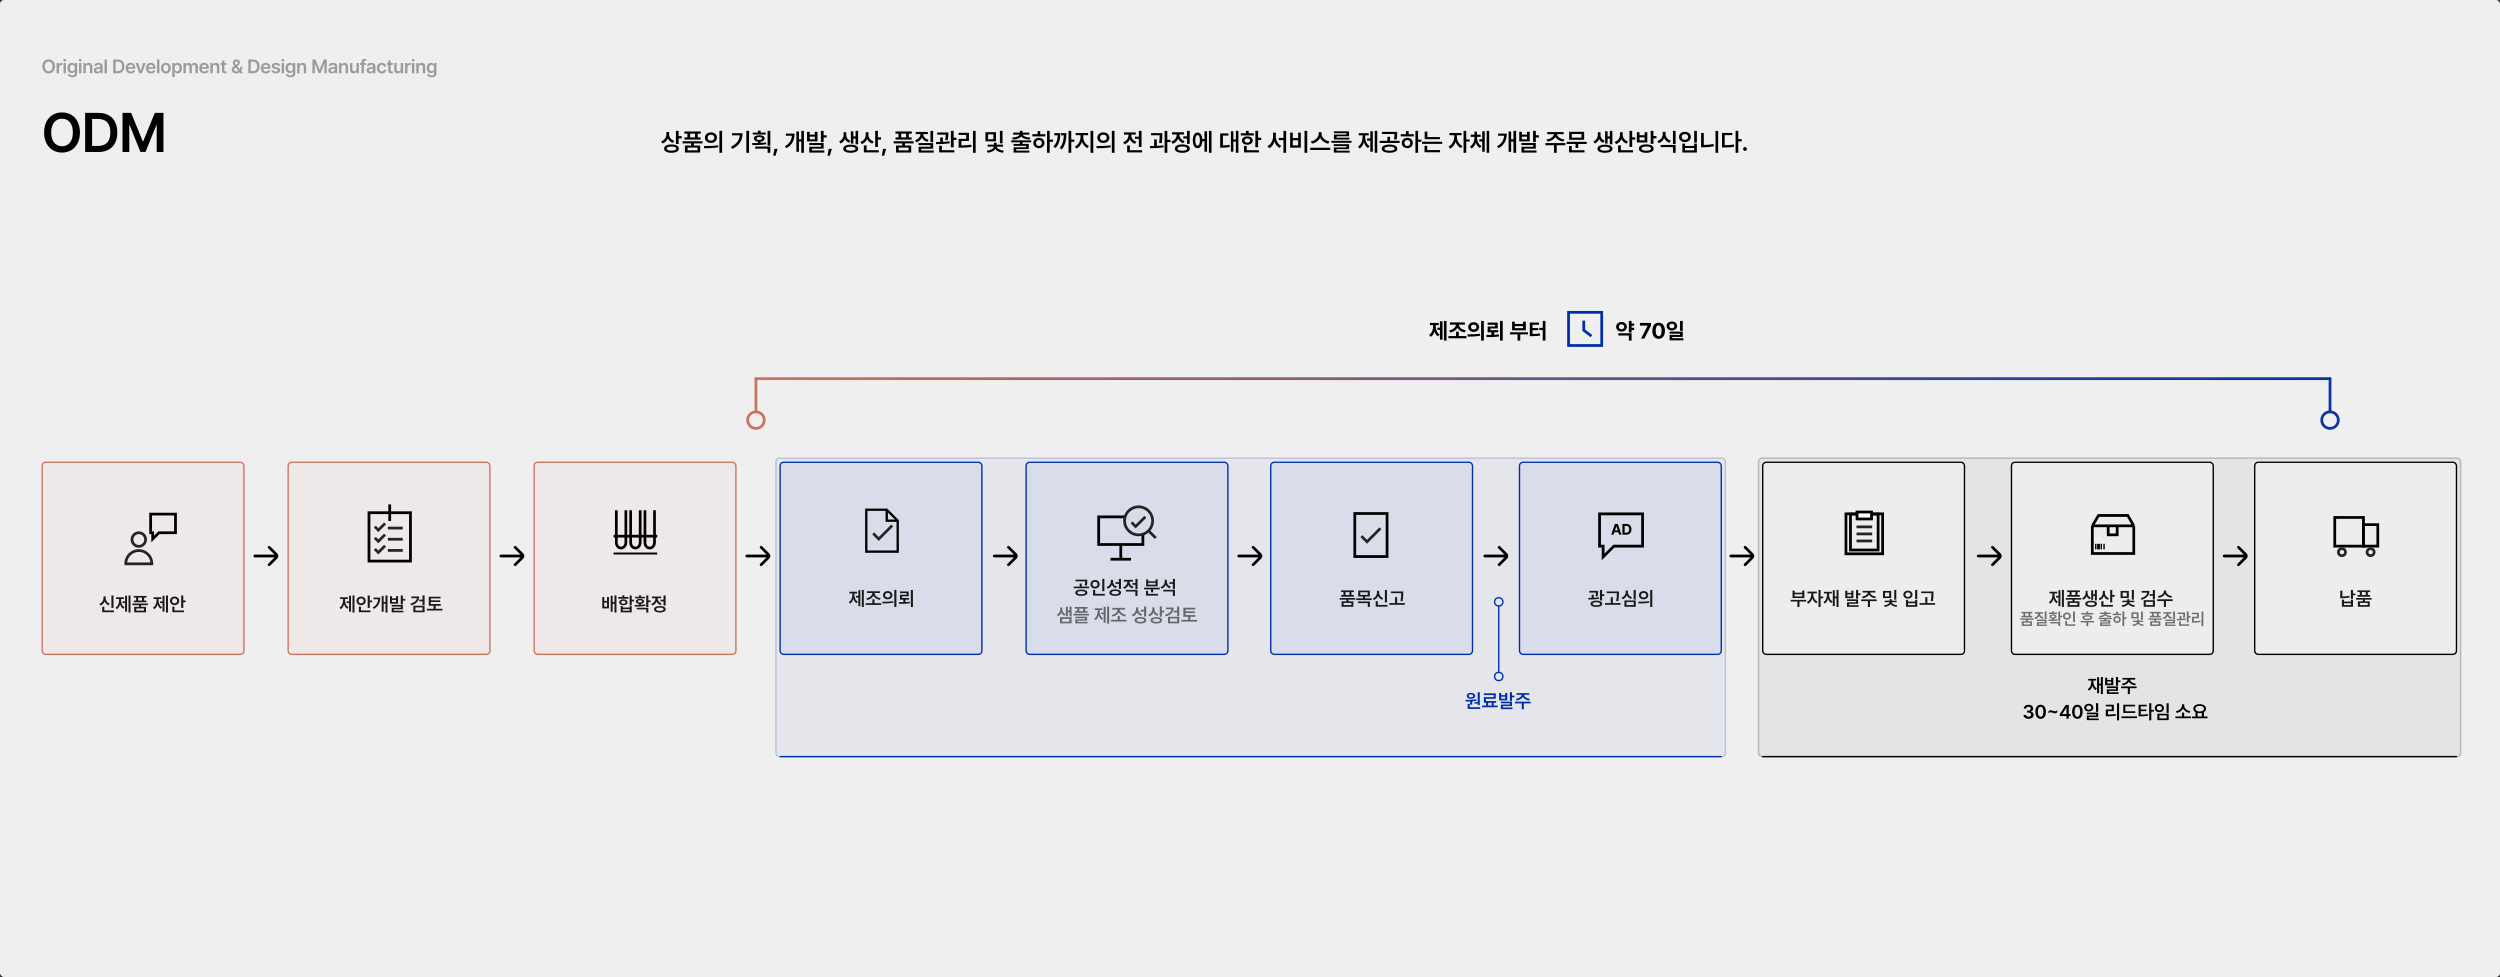 <svg width="1809" height="707" viewBox="0 0 1809 707" fill="none" xmlns="http://www.w3.org/2000/svg">
<rect x="0" y="0" width="1809" height="707" fill="#333333" stroke="none"/>
<rect width="1809" height="707" rx="3" fill="#EFEFEF"/>
<rect x="561" y="331" width="688" height="217" rx="3" fill="#002FA7" fill-opacity="0.05"/>
<rect x="561.5" y="331.5" width="687" height="216" rx="2.5" stroke="#002FA7" stroke-opacity="0.2"/>
<rect x="1272" y="331" width="509" height="217" rx="3" fill="black" fill-opacity="0.05"/>
<rect x="1272.5" y="331.5" width="508" height="216" rx="2.5" stroke="black" stroke-opacity="0.2"/>
<line x1="1275.5" y1="547.5" x2="1777.5" y2="547.5" stroke="black" stroke-linecap="round"/>
<path d="M1521.62 489.857V502.217H1520.17V495.955H1518.9V501.615H1517.46V490.076H1518.9V494.697H1520.17V489.857H1521.62ZM1514.74 493.016C1514.74 495.217 1515.48 497.24 1517.31 498.184L1516.42 499.346C1515.25 498.717 1514.48 497.63 1514.05 496.283C1513.62 497.821 1512.85 499.059 1511.63 499.783L1510.7 498.621C1512.53 497.582 1513.27 495.422 1513.27 493.016V492.428H1511.06V491.211H1516.77V492.428H1514.74V493.016ZM1524.79 490.404V491.977H1527.67V490.404H1529.18V495.791H1523.28V490.404H1524.79ZM1524.79 494.588H1527.67V493.125H1524.79V494.588ZM1532.61 489.857V492.359H1534.33V493.59H1532.61V496.188H1531.09V489.857H1532.61ZM1532.61 496.68V499.92H1526.05V500.904H1532.99V502.107H1524.54V498.812H1531.09V497.869H1524.53V496.68H1532.61ZM1546.09 496.748V497.979H1541.18V502.203H1539.67V497.979H1534.82V496.748H1546.09ZM1545.05 490.555V491.758H1541.34C1541.43 493.111 1543.06 494.41 1545.5 494.725L1544.95 495.914C1542.85 495.62 1541.2 494.656 1540.45 493.316C1539.7 494.656 1538.06 495.62 1535.98 495.914L1535.41 494.725C1537.83 494.41 1539.46 493.111 1539.58 491.758H1535.86V490.555H1545.05Z" fill="black"/>
<path d="M1467.85 520.137C1465.73 520.137 1464.23 518.988 1464.19 517.32H1465.98C1466.03 518.113 1466.83 518.633 1467.85 518.633C1468.95 518.633 1469.72 518.031 1469.72 517.156C1469.72 516.268 1468.96 515.625 1467.67 515.625H1466.79V514.258H1467.67C1468.73 514.258 1469.47 513.67 1469.45 512.809C1469.47 511.975 1468.84 511.414 1467.87 511.414C1466.94 511.414 1466.13 511.934 1466.1 512.768H1464.39C1464.43 511.1 1465.94 509.965 1467.88 509.965C1469.89 509.965 1471.19 511.195 1471.17 512.713C1471.19 513.82 1470.45 514.627 1469.37 514.846V514.928C1470.76 515.119 1471.56 516.008 1471.54 517.252C1471.56 518.92 1470 520.137 1467.85 520.137ZM1476.61 520.137C1474.23 520.137 1472.81 518.291 1472.81 515.051C1472.81 511.824 1474.23 509.965 1476.61 509.965C1478.98 509.965 1480.41 511.824 1480.41 515.051C1480.41 518.291 1478.99 520.137 1476.61 520.137ZM1476.61 518.646C1477.86 518.646 1478.62 517.43 1478.62 515.051C1478.62 512.686 1477.84 511.441 1476.61 511.441C1475.38 511.441 1474.6 512.686 1474.6 515.051C1474.6 517.43 1475.37 518.646 1476.61 518.646ZM1482.26 514.682C1482.71 514.189 1483.28 513.93 1483.91 513.93C1485 513.93 1485.95 514.695 1487.04 514.695C1487.67 514.695 1488.22 514.436 1488.65 513.916V515.406C1488.2 515.912 1487.63 516.158 1487 516.158C1485.91 516.158 1484.95 515.393 1483.87 515.393C1483.24 515.393 1482.69 515.652 1482.26 516.172V514.682ZM1490.47 518.154V516.732L1494.75 510.102H1496.96V516.691H1498.26V518.154H1496.96V520H1495.27V518.154H1490.47ZM1492.29 516.691H1495.3V512.125H1495.19L1492.29 516.623V516.691ZM1503.19 520.137C1500.82 520.137 1499.39 518.291 1499.39 515.051C1499.39 511.824 1500.82 509.965 1503.19 509.965C1505.56 509.965 1506.99 511.824 1506.99 515.051C1506.99 518.291 1505.57 520.137 1503.19 520.137ZM1503.19 518.646C1504.44 518.646 1505.2 517.43 1505.2 515.051C1505.2 512.686 1504.42 511.441 1503.19 511.441C1501.96 511.441 1501.18 512.686 1501.18 515.051C1501.18 517.43 1501.95 518.646 1503.19 518.646ZM1511.43 509.254C1513.31 509.254 1514.7 510.416 1514.72 512.043C1514.7 513.684 1513.31 514.832 1511.43 514.832C1509.55 514.832 1508.15 513.684 1508.15 512.043C1508.15 510.416 1509.55 509.254 1511.43 509.254ZM1511.43 510.512C1510.4 510.512 1509.63 511.1 1509.63 512.043C1509.63 513 1510.4 513.602 1511.43 513.602C1512.47 513.602 1513.24 513 1513.24 512.043C1513.24 511.1 1512.47 510.512 1511.43 510.512ZM1518.23 508.857V515.105H1516.7V508.857H1518.23ZM1518.23 515.639V518.865H1511.54V519.863H1518.6V521.066H1510.05V517.744H1516.71V516.828H1510.03V515.639H1518.23ZM1533.37 508.857V521.23H1531.87V508.857H1533.37ZM1529.57 509.938V514.572H1525.32V517.061C1527.27 517.047 1528.95 516.951 1530.87 516.623L1531.01 517.867C1528.9 518.236 1527.06 518.305 1524.84 518.305H1523.76V513.369H1528.03V511.168H1523.75V509.938H1529.57ZM1545.07 514.654V515.871H1536.4V509.938H1544.98V511.168H1537.91V514.654H1545.07ZM1546.33 518.387V519.645H1535.04V518.387H1546.33ZM1553.34 509.924V511.168H1549.05V513.369H1553.12V514.572H1549.05V517.115C1550.95 517.102 1552.43 517.033 1554.16 516.746L1554.3 517.977C1552.4 518.277 1550.74 518.346 1548.53 518.346H1547.5V509.924H1553.34ZM1556.68 508.857V513.643H1558.58V514.914H1556.68V521.217H1555.16V508.857H1556.68ZM1569.25 508.871V515.871H1567.72V508.871H1569.25ZM1569.25 516.473V521.066H1561.05V516.473H1569.25ZM1562.55 517.676V519.836H1567.76V517.676H1562.55ZM1562.51 509.459C1564.41 509.459 1565.83 510.662 1565.83 512.412C1565.83 514.107 1564.41 515.338 1562.51 515.338C1560.6 515.338 1559.17 514.107 1559.17 512.412C1559.17 510.662 1560.6 509.459 1562.51 509.459ZM1562.51 510.744C1561.43 510.744 1560.65 511.387 1560.66 512.412C1560.65 513.41 1561.43 514.053 1562.51 514.053C1563.58 514.053 1564.34 513.41 1564.34 512.412C1564.34 511.387 1563.58 510.744 1562.51 510.744ZM1585.39 518.455V519.686H1574.1V518.455H1578.94V515.598H1580.44V518.455H1585.39ZM1580.48 510.512C1580.48 512.385 1582.36 514.23 1584.95 514.641L1584.3 515.898C1582.2 515.502 1580.5 514.306 1579.68 512.686C1578.86 514.299 1577.16 515.516 1575.08 515.898L1574.43 514.641C1577.01 514.23 1578.86 512.371 1578.87 510.512V509.609H1580.48V510.512ZM1597.35 518.469V519.713H1586.06V518.469H1588.67V515.338C1587.68 514.777 1587.09 513.896 1587.1 512.795C1587.08 510.826 1589.02 509.527 1591.68 509.527C1594.34 509.527 1596.28 510.826 1596.28 512.795C1596.28 513.875 1595.71 514.743 1594.75 515.311V518.469H1597.35ZM1591.68 510.73C1589.83 510.73 1588.57 511.51 1588.59 512.795C1588.57 514.066 1589.83 514.859 1591.68 514.859C1593.52 514.859 1594.79 514.066 1594.79 512.795C1594.79 511.51 1593.52 510.73 1591.68 510.73ZM1590.17 518.469H1593.21V515.885C1592.74 515.994 1592.22 516.049 1591.68 516.049C1591.14 516.049 1590.64 515.994 1590.17 515.898V518.469Z" fill="black"/>
<rect x="30.5" y="334.5" width="146" height="139" rx="2.5" fill="#C87560" fill-opacity="0.05" stroke="#C87560"/>
<rect x="386.5" y="334.5" width="146" height="139" rx="2.5" fill="#C87560" fill-opacity="0.05" stroke="#C87560"/>
<rect x="208.5" y="334.5" width="146" height="139" rx="2.5" fill="#C87560" fill-opacity="0.05" stroke="#C87560"/>
<rect x="564.5" y="334.5" width="146" height="139" rx="2.5" fill="#002FA7" fill-opacity="0.05" stroke="#002FA7"/>
<rect x="919.5" y="334.5" width="146" height="139" rx="2.5" fill="#002FA7" fill-opacity="0.05" stroke="#002FA7"/>
<rect x="1099.5" y="334.5" width="146" height="139" rx="2.5" fill="#002FA7" fill-opacity="0.05" stroke="#002FA7"/>
<rect x="742.5" y="334.5" width="146" height="139" rx="2.5" fill="#002FA7" fill-opacity="0.05" stroke="#002FA7"/>
<rect x="1275.5" y="334.5" width="146" height="139" rx="2.5" fill="white" fill-opacity="0.35" stroke="black"/>
<rect x="1455.5" y="334.5" width="146" height="139" rx="2.5" fill="white" fill-opacity="0.35" stroke="black"/>
<rect x="1631.5" y="334.5" width="146" height="139" rx="2.5" fill="white" fill-opacity="0.35" stroke="black"/>
<g clip-path="url(#clip0_2734_90639)">
<path d="M105.356 390.42C105.356 393.14 103.156 395.34 100.436 395.34C97.716 395.34 95.516 393.14 95.516 390.42C95.516 387.7 97.716 385.5 100.436 385.5C103.156 385.5 105.356 387.7 105.356 390.42Z" stroke="#242424" stroke-width="2" stroke-miterlimit="10"/>
<path d="M100.44 398.367C95.23 398.367 91 402.597 91 407.807C91 407.877 91 407.937 91.01 408.007H109.86C109.86 407.937 109.87 407.877 109.87 407.807C109.87 402.597 105.64 398.367 100.43 398.367H100.44Z" stroke="#242424" stroke-width="2" stroke-miterlimit="10"/>
<path d="M109 372V385.5H110.5V390L115 385.5H126.99V372H109Z" stroke="black" stroke-width="2" stroke-miterlimit="10"/>
</g>
<g clip-path="url(#clip1_2734_90639)">
<path d="M1003.68 371.574H980.328V402.709H1003.68V371.574Z" stroke="black" stroke-width="2" stroke-miterlimit="10"/>
<path d="M985.109 387.947L989.166 392.003L998.895 382.277L989.166 392.007" stroke="#242424" stroke-width="2" stroke-miterlimit="10"/>
</g>
<g clip-path="url(#clip2_2734_90639)">
<path d="M649.581 399.16H626.844V368.844H641.648L649.581 376.776V399.16Z" stroke="black" stroke-width="1.684" stroke-miterlimit="10"/>
<path d="M641.641 368.844V376.776H649.573" stroke="black" stroke-width="1.684" stroke-miterlimit="10"/>
<path d="M631.812 385.947L635.869 390.003L645.598 380.277L635.869 390.007" stroke="#242424" stroke-width="2" stroke-miterlimit="10"/>
</g>
<path d="M297 371H267V406H297V371Z" stroke="black" stroke-width="2" stroke-miterlimit="10"/>
<path d="M282 365V377" stroke="black" stroke-width="2" stroke-miterlimit="10"/>
<path d="M280.656 382.113H291.433" stroke="#242424" stroke-width="2" stroke-miterlimit="10"/>
<path d="M271.219 381.08L273.756 383.617L278.628 378.746" stroke="#242424" stroke-width="2" stroke-miterlimit="10"/>
<path d="M271.219 389.162L273.756 391.699L278.628 386.828" stroke="#242424" stroke-width="2" stroke-miterlimit="10"/>
<path d="M271.219 397.244L273.756 399.781L278.628 394.91" stroke="#242424" stroke-width="2" stroke-miterlimit="10"/>
<path d="M280.656 390.195H291.433" stroke="#242424" stroke-width="2" stroke-miterlimit="10"/>
<path d="M280.656 398.281H291.433" stroke="#242424" stroke-width="2" stroke-miterlimit="10"/>
<g clip-path="url(#clip3_2734_90639)">
<path d="M1157.44 371.832V395.183H1160.03V402.967L1167.82 395.183H1188.57V371.832H1157.44Z" stroke="black" stroke-width="2" stroke-miterlimit="10"/>
<path d="M1165.86 386.887L1168.56 379.109H1170.63L1173.32 386.887H1171.59L1171 385.093H1168.19L1167.6 386.887H1165.86ZM1170.6 383.836L1169.62 380.86H1169.57L1168.6 383.836H1170.6ZM1173.98 386.887V379.109H1176.75C1177.53 379.109 1178.2 379.265 1178.76 379.577C1179.33 379.885 1179.76 380.33 1180.06 380.914C1180.37 381.498 1180.52 382.189 1180.52 382.987C1180.52 383.793 1180.37 384.489 1180.06 385.077C1179.76 385.66 1179.32 386.108 1178.75 386.419C1178.18 386.731 1177.51 386.887 1176.72 386.887H1173.98ZM1176.65 385.501C1177.41 385.501 1177.97 385.297 1178.35 384.889C1178.72 384.48 1178.91 383.847 1178.91 382.987C1178.91 382.135 1178.72 381.507 1178.35 381.102C1177.97 380.697 1177.41 380.495 1176.66 380.495H1175.59V385.501H1176.65Z" fill="black"/>
</g>
<g clip-path="url(#clip4_2734_90639)">
<path d="M1720.57 379.621H1710.19V395.189H1720.57V379.621Z" stroke="black" stroke-width="2" stroke-miterlimit="10"/>
<path d="M1710.19 374.434H1689.44V395.19H1710.19V374.434Z" stroke="black" stroke-width="2" stroke-miterlimit="10"/>
<path d="M1694.63 402.146C1696.06 402.146 1697.22 400.985 1697.22 399.552C1697.22 398.119 1696.06 396.957 1694.63 396.957C1693.19 396.957 1692.03 398.119 1692.03 399.552C1692.03 400.985 1693.19 402.146 1694.63 402.146Z" stroke="#242424" stroke-width="2" stroke-miterlimit="10"/>
<path d="M1715.38 402.146C1716.81 402.146 1717.97 400.985 1717.97 399.552C1717.97 398.119 1716.81 396.957 1715.38 396.957C1713.94 396.957 1712.78 398.119 1712.78 399.552C1712.78 400.985 1713.94 402.146 1715.38 402.146Z" stroke="#242424" stroke-width="2" stroke-miterlimit="10"/>
</g>
<path d="M82.145 430.871V439.895H80.614V430.871H82.145ZM82.487 441.74V442.971H73.969V439.033H75.5V441.74H82.487ZM76.457 432.758C76.457 434.48 77.469 436.107 79.424 436.764L78.645 437.967C77.237 437.475 76.232 436.49 75.692 435.232C75.131 436.579 74.113 437.659 72.657 438.186L71.864 436.982C73.873 436.271 74.885 434.535 74.885 432.758V431.555H76.457V432.758ZM94.446 430.857V443.217H92.997V430.857H94.446ZM91.931 431.09V442.615H90.495V436.395H88.718V435.164H90.495V431.09H91.931ZM87.624 434.234C87.624 436.326 88.376 438.418 90.14 439.43L89.237 440.551C88.096 439.867 87.337 438.691 86.913 437.283C86.476 438.808 85.689 440.106 84.52 440.838L83.591 439.703C85.382 438.623 86.161 436.381 86.161 434.234V433.414H84.015V432.184H89.62V433.414H87.624V434.234ZM107.035 436.709V437.926H102.14V439.115H105.668V443.066H97.095V439.115H100.636V437.926H95.769V436.709H107.035ZM105.996 431.227V432.443H104.3V434.562H105.927V435.793H96.849V434.562H98.476V432.443H96.781V431.227H105.996ZM98.599 440.291V441.836H104.191V440.291H98.599ZM99.994 434.562H102.769V432.443H99.994V434.562ZM121.548 430.857V443.217H120.099V430.857H121.548ZM119.032 431.09V442.615H117.597V436.395H115.819V435.164H117.597V431.09H119.032ZM114.726 434.234C114.726 436.326 115.478 438.418 117.241 439.43L116.339 440.551C115.197 439.867 114.438 438.691 114.015 437.283C113.577 438.808 112.791 440.106 111.622 440.838L110.692 439.703C112.483 438.623 113.263 436.381 113.263 434.234V433.414H111.116V432.184H116.722V433.414H114.726V434.234ZM132.619 430.857V434.48H134.341V435.738H132.619V439.895H131.101V430.857H132.619ZM133.111 441.74V442.971H124.703V438.951H126.22V441.74H133.111ZM126.343 431.678C128.216 431.678 129.666 432.977 129.679 434.795C129.666 436.586 128.216 437.898 126.343 437.898C124.47 437.898 122.994 436.586 123.007 434.795C122.994 432.977 124.47 431.678 126.343 431.678ZM126.343 433.004C125.304 433.004 124.484 433.701 124.498 434.795C124.484 435.861 125.304 436.559 126.343 436.559C127.382 436.559 128.189 435.861 128.189 434.795C128.189 433.701 127.382 433.004 126.343 433.004Z" fill="#1A1A1A"/>
<path d="M256.507 430.857V443.217H255.058V430.857H256.507ZM253.991 431.09V442.615H252.556V436.395H250.778V435.164H252.556V431.09H253.991ZM249.685 434.234C249.685 436.326 250.437 438.418 252.2 439.43L251.298 440.551C250.156 439.867 249.398 438.691 248.974 437.283C248.536 438.808 247.75 440.106 246.581 440.838L245.651 439.703C247.442 438.623 248.222 436.381 248.222 434.234V433.414H246.075V432.184H251.681V433.414H249.685V434.234ZM267.578 430.857V434.48H269.301V435.738H267.578V439.895H266.06V430.857H267.578ZM268.07 441.74V442.971H259.662V438.951H261.179V441.74H268.07ZM261.302 431.678C263.176 431.678 264.625 432.977 264.638 434.795C264.625 436.586 263.176 437.898 261.302 437.898C259.429 437.898 257.953 436.586 257.967 434.795C257.953 432.977 259.429 431.678 261.302 431.678ZM261.302 433.004C260.263 433.004 259.443 433.701 259.457 434.795C259.443 435.861 260.263 436.559 261.302 436.559C262.342 436.559 263.148 435.861 263.148 434.795C263.148 433.701 262.342 433.004 261.302 433.004ZM280.399 430.857V443.217H278.936V436.873H277.61V442.643H276.188V431.186H277.61V435.643H278.936V430.857H280.399ZM275.135 432.416C275.135 435.752 274.082 438.623 270.569 440.633L269.694 439.58C272.326 438.056 273.44 436.101 273.659 433.633H270.268V432.416H275.135ZM283.677 431.404V432.977H286.562V431.404H288.065V436.791H282.173V431.404H283.677ZM283.677 435.588H286.562V434.125H283.677V435.588ZM291.497 430.857V433.359H293.22V434.59H291.497V437.188H289.979V430.857H291.497ZM291.497 437.68V440.92H284.935V441.904H291.88V443.107H283.431V439.812H289.979V438.869H283.417V437.68H291.497ZM303.289 431.609C303.276 434.795 301.184 437.023 297.588 438.035L296.973 436.846C299.741 436.087 301.382 434.645 301.662 432.84H297.643V431.609H303.289ZM307.241 430.871V437.83H305.723V435.137H303.344V433.893H305.723V430.871H307.241ZM307.241 438.322V443.053H299.106V438.322H307.241ZM300.596 439.525V441.85H305.737V439.525H300.596ZM318.899 437.078V438.295H315.249V440.551H320.143V441.768H308.851V440.551H313.718V438.295H310.231V431.773H318.79V433.004H311.776V434.398H318.503V435.602H311.776V437.078H318.899Z" fill="#1A1A1A"/>
<g clip-path="url(#clip5_2734_90639)">
<path d="M452.873 368.949V392.62C452.873 394.798 451.328 396.566 449.421 396.566C447.514 396.566 445.969 394.798 445.969 392.62V368.949" stroke="black" stroke-width="1.973" stroke-miterlimit="10"/>
<path d="M473.592 368.949V392.62C473.592 394.798 472.047 396.566 470.14 396.566C468.232 396.566 466.688 394.798 466.688 392.62V368.949" stroke="black" stroke-width="1.973" stroke-miterlimit="10"/>
<path d="M463.232 368.949V392.62C463.232 394.798 461.687 396.566 459.78 396.566C457.873 396.566 456.328 394.798 456.328 392.62V368.949" stroke="black" stroke-width="1.973" stroke-miterlimit="10"/>
<path d="M475.562 400.785H444" stroke="black" stroke-width="1.973" stroke-miterlimit="10"/>
<path d="M475.562 387.961H444" stroke="black" stroke-width="1.973" stroke-miterlimit="10"/>
</g>
<path d="M437.239 431.992V434.85H439.249V431.992H440.657V440.223H435.804V431.992H437.239ZM437.239 438.992H439.249V436.053H437.239V438.992ZM446.085 430.857V443.217H444.622V436.887H443.31V442.615H441.874V431.076H443.31V435.629H444.622V430.857H446.085ZM457.129 430.857V433.906H458.851V435.164H457.129V438.076H455.611V430.857H457.129ZM450.648 438.568V439.635H455.611V438.568H457.129V443.066H449.144V438.568H450.648ZM450.648 441.863H455.611V440.811H450.648V441.863ZM454.722 432.006V433.223H447.394V432.006H450.306V430.762H451.824V432.006H454.722ZM451.058 433.646C452.849 433.646 454.066 434.508 454.08 435.82C454.066 437.133 452.849 437.994 451.058 437.994C449.254 437.994 448.023 437.133 448.023 435.82C448.023 434.508 449.254 433.646 451.058 433.646ZM451.058 434.768C450.115 434.768 449.5 435.164 449.5 435.82C449.5 436.49 450.115 436.873 451.058 436.873C452.002 436.873 452.631 436.49 452.631 435.82C452.631 435.164 452.002 434.768 451.058 434.768ZM469.129 430.871V434.467H470.797V435.725H469.129V439.225H467.612V430.871H469.129ZM459.231 437.748C460.16 437.748 461.234 437.741 462.348 437.707V436.955C460.974 436.784 460.106 436.121 460.106 435.15C460.106 434.016 461.295 433.305 463.086 433.318C464.891 433.305 466.067 434.016 466.067 435.15C466.067 436.114 465.219 436.771 463.866 436.941V437.652C464.918 437.604 465.978 437.522 466.969 437.393L467.092 438.445C464.453 438.91 461.569 438.938 459.395 438.938L459.231 437.748ZM469.129 439.758V443.217H467.612V440.947H460.789V439.758H469.129ZM466.641 431.842V432.963H459.545V431.842H462.348V430.762H463.866V431.842H466.641ZM463.086 434.344C462.129 434.33 461.555 434.617 461.569 435.15C461.555 435.656 462.129 435.984 463.086 435.971C464.043 435.984 464.617 435.656 464.617 435.15C464.617 434.617 464.043 434.33 463.086 434.344ZM481.649 430.857V438.199H480.132V435.178H478.026V433.934H480.132V430.857H481.649ZM477.466 438.514C480.091 438.514 481.69 439.375 481.69 440.865C481.69 442.355 480.091 443.217 477.466 443.217C474.854 443.217 473.255 442.355 473.269 440.865C473.255 439.375 474.854 438.514 477.466 438.514ZM477.466 439.676C475.743 439.676 474.772 440.086 474.772 440.865C474.772 441.631 475.743 442.041 477.466 442.041C479.188 442.041 480.173 441.631 480.173 440.865C480.173 440.086 479.188 439.676 477.466 439.676ZM475.839 432.977C475.839 434.48 476.837 435.998 478.751 436.641L477.985 437.844C476.611 437.379 475.634 436.436 475.101 435.273C474.554 436.593 473.521 437.646 472.052 438.172L471.259 436.969C473.241 436.285 474.294 434.617 474.294 432.99V432.895H471.724V431.664H478.395V432.895H475.839V432.977Z" fill="#1A1A1A"/>
<path d="M625.058 426.857V439.217H623.608V426.857H625.058ZM622.542 427.09V438.615H621.106V432.395H619.329V431.164H621.106V427.09H622.542ZM618.235 430.234C618.235 432.326 618.987 434.418 620.751 435.43L619.849 436.551C618.707 435.867 617.948 434.691 617.524 433.283C617.087 434.808 616.301 436.106 615.132 436.838L614.202 435.703C615.993 434.623 616.772 432.381 616.772 430.234V429.414H614.626V428.184H620.231V429.414H618.235V430.234ZM637.674 436.482V437.727H626.381V436.482H631.261V433.639H632.779V436.482H637.674ZM636.703 427.855V429.1H632.806C632.854 430.877 634.686 432.511 637.222 432.887L636.621 434.09C634.529 433.707 632.82 432.606 632.027 431.068C631.227 432.627 629.532 433.769 627.474 434.158L626.873 432.955C629.341 432.538 631.159 430.877 631.207 429.1H627.324V427.855H636.703ZM642.346 427.719C644.301 427.705 645.737 428.949 645.75 430.699C645.737 432.463 644.301 433.693 642.346 433.693C640.405 433.693 638.955 432.463 638.955 430.699C638.955 428.949 640.405 427.705 642.346 427.719ZM642.346 429.031C641.266 429.031 640.459 429.674 640.459 430.699C640.459 431.738 641.266 432.367 642.346 432.367C643.44 432.367 644.26 431.738 644.26 430.699C644.26 429.674 643.44 429.031 642.346 429.031ZM648.635 426.857V439.23H647.117V426.857H648.635ZM638.395 435.402C640.623 435.402 643.713 435.375 646.379 434.992L646.502 436.1C643.727 436.633 640.76 436.646 638.586 436.646L638.395 435.402ZM657.532 427.965V431.492H652.747V432.723H657.833V433.912H655.194V435.621C656.261 435.58 657.327 435.512 658.339 435.402L658.462 436.51C655.741 436.947 652.884 436.975 650.546 436.947L650.354 435.689C651.38 435.696 652.508 435.696 653.663 435.662V433.912H651.216V430.371H656.028V429.168H651.202V427.965H657.532ZM660.595 426.857V439.23H659.077V426.857H660.595Z" fill="#1A1A1A"/>
<path d="M980.687 432.709V433.926H975.792V435.115H979.319V439.066H970.747V435.115H974.288V433.926H969.421V432.709H980.687ZM979.647 427.227V428.443H977.952V430.562H979.579V431.793H970.501V430.562H972.128V428.443H970.433V427.227H979.647ZM972.251 436.291V437.836H977.843V436.291H972.251ZM973.646 430.562H976.421V428.443H973.646V430.562ZM991.211 427.363V431.656H987.765V432.955H992.646V434.186H981.381V432.955H986.234V431.656H982.802V427.363H991.211ZM984.279 428.553V430.453H989.707V428.553H984.279ZM991.265 435.225V439.217H989.748V436.428H982.625V435.225H991.265ZM1003.64 426.871V435.895H1002.1V426.871H1003.64ZM1003.98 437.74V438.971H995.459V435.033H996.991V437.74H1003.98ZM997.948 428.758C997.948 430.48 998.959 432.107 1000.91 432.764L1000.14 433.967C998.727 433.475 997.722 432.49 997.182 431.232C996.621 432.579 995.603 433.659 994.147 434.186L993.354 432.982C995.364 432.271 996.375 430.535 996.375 428.758V427.555H997.948V428.758ZM1015.39 427.992V429.182C1015.38 430.713 1015.38 432.436 1014.9 435.02L1013.37 434.855C1013.84 432.449 1013.84 430.692 1013.86 429.209H1006.48V427.992H1015.39ZM1016.57 436.373V437.617H1005.3V436.373H1009.46V432.08H1010.96V436.373H1016.57Z" fill="#1A1A1A"/>
<g clip-path="url(#clip6_2734_90639)">
<path d="M827 374H795V394H827V374Z" stroke="black" stroke-width="2" stroke-miterlimit="10"/>
<path d="M818.429 404.656H803.57" stroke="black" stroke-width="2" stroke-miterlimit="10"/>
<path d="M811 404.657V394.828" stroke="black" stroke-width="2" stroke-miterlimit="10"/>
</g>
<g clip-path="url(#clip7_2734_90639)">
<path d="M813.707 376.875C813.707 382.491 818.26 387.043 823.876 387.043C829.491 387.043 834.047 382.491 834.047 376.875C834.047 371.259 829.495 366.707 823.879 366.707C818.263 366.707 813.711 371.259 813.711 376.875H813.707Z" fill="#D8DCE8" stroke="#242424" stroke-width="2" stroke-miterlimit="10"/>
<path d="M818.797 378.032L821.743 380.978L828.802 373.922L821.743 380.981" stroke="#242424" stroke-width="2" stroke-miterlimit="10"/>
<path d="M830.982 383.98L836.297 389.295" stroke="#242424" stroke-width="2" stroke-miterlimit="10"/>
</g>
<path d="M1156.33 427.568V428.334C1156.33 429.127 1156.33 430.234 1156.02 431.615L1154.53 431.492C1154.75 430.378 1154.8 429.517 1154.82 428.812H1150.02V427.568H1156.33ZM1153.21 430.303V432.531C1154.49 432.483 1155.8 432.401 1157 432.258L1157.08 433.324C1154.51 433.762 1151.65 433.83 1149.42 433.83L1149.28 432.6C1150.03 432.6 1150.85 432.593 1151.7 432.572V430.303H1153.21ZM1159.28 426.857V430.016H1160.88V431.287H1159.28V434.459H1157.72V426.857H1159.28ZM1155.14 434.596C1157.75 434.609 1159.37 435.457 1159.37 436.865C1159.37 438.328 1157.75 439.176 1155.14 439.176C1152.52 439.176 1150.9 438.328 1150.9 436.865C1150.9 435.457 1152.52 434.609 1155.14 434.596ZM1155.14 435.771C1153.43 435.771 1152.44 436.168 1152.44 436.865C1152.44 437.617 1153.43 437.986 1155.14 437.986C1156.83 437.986 1157.8 437.617 1157.82 436.865C1157.8 436.168 1156.83 435.771 1155.14 435.771ZM1171.47 427.992V429.182C1171.46 430.713 1171.46 432.436 1170.98 435.02L1169.45 434.855C1169.93 432.449 1169.93 430.692 1169.94 429.209H1162.56V427.992H1171.47ZM1172.65 436.373V437.617H1161.38V436.373H1165.54V432.08H1167.04V436.373H1172.65ZM1183.64 426.871V433.857H1182.1V426.871H1183.64ZM1183.64 434.473V439.066H1175.43V434.473H1183.64ZM1176.94 435.676V437.836H1182.14V435.676H1176.94ZM1177.95 428.539C1177.95 430.111 1179 431.588 1180.93 432.203L1180.19 433.365C1178.76 432.921 1177.74 432.012 1177.18 430.822C1176.61 432.101 1175.58 433.119 1174.09 433.611L1173.34 432.408C1175.35 431.766 1176.38 430.166 1176.38 428.539V427.336H1177.95V428.539ZM1189.31 427.719C1191.26 427.705 1192.7 428.949 1192.71 430.699C1192.7 432.463 1191.26 433.693 1189.31 433.693C1187.36 433.693 1185.92 432.463 1185.92 430.699C1185.92 428.949 1187.36 427.705 1189.31 427.719ZM1189.31 429.031C1188.23 429.031 1187.42 429.674 1187.42 430.699C1187.42 431.738 1188.23 432.367 1189.31 432.367C1190.4 432.367 1191.22 431.738 1191.22 430.699C1191.22 429.674 1190.4 429.031 1189.31 429.031ZM1195.59 426.857V439.23H1194.08V426.857H1195.59ZM1185.35 435.402C1187.58 435.402 1190.67 435.375 1193.34 434.992L1193.46 436.1C1190.69 436.633 1187.72 436.646 1185.55 436.646L1185.35 435.402Z" fill="#1A1A1A"/>
<path d="M1307.01 434.049V435.252H1302.09V439.217H1300.58V435.252H1295.71V434.049H1307.01ZM1298.59 427.35V428.867H1304.11V427.35H1305.64V432.764H1297.08V427.35H1298.59ZM1298.59 431.533H1304.11V430.07H1298.59V431.533ZM1312.12 430.371C1312.12 432.285 1313.25 434.459 1315.21 435.361L1314.36 436.564C1312.97 435.908 1311.93 434.582 1311.38 433.037C1310.82 434.732 1309.74 436.182 1308.32 436.865L1307.43 435.676C1309.4 434.746 1310.59 432.422 1310.6 430.371V429.332H1307.91V428.074H1314.7V429.332H1312.12V430.371ZM1317.37 426.857V431.67H1319.27V432.941H1317.37V439.217H1315.85V426.857H1317.37ZM1330.37 426.857V439.217H1328.92V432.955H1327.65V438.615H1326.21V427.076H1327.65V431.697H1328.92V426.857H1330.37ZM1323.49 430.016C1323.49 432.217 1324.23 434.24 1326.06 435.184L1325.17 436.346C1324 435.717 1323.22 434.63 1322.79 433.283C1322.37 434.821 1321.6 436.059 1320.37 436.783L1319.44 435.621C1321.27 434.582 1322.01 432.422 1322.01 430.016V429.428H1319.81V428.211H1325.51V429.428H1323.49V430.016ZM1336.72 427.404V428.977H1339.6V427.404H1341.11V432.791H1335.21V427.404H1336.72ZM1336.72 431.588H1339.6V430.125H1336.72V431.588ZM1344.54 426.857V429.359H1346.26V430.59H1344.54V433.188H1343.02V426.857H1344.54ZM1344.54 433.68V436.92H1337.97V437.904H1344.92V439.107H1336.47V435.812H1343.02V434.869H1336.46V433.68H1344.54ZM1358.01 433.748V434.979H1353.11V439.203H1351.6V434.979H1346.75V433.748H1358.01ZM1356.98 427.555V428.758H1353.27C1353.36 430.111 1354.99 431.41 1357.43 431.725L1356.88 432.914C1354.77 432.62 1353.13 431.656 1352.38 430.316C1351.63 431.656 1349.99 432.62 1347.91 432.914L1347.34 431.725C1349.76 431.41 1351.39 430.111 1351.51 428.758H1347.79V427.555H1356.98ZM1368.48 427.623V432.764H1362.52V427.623H1368.48ZM1364.02 428.826V431.574H1366.98V428.826H1364.02ZM1372.16 426.857V433.898H1370.65V426.857H1372.16ZM1372.42 434.623V435.771H1368.89C1369.03 436.729 1370.52 437.781 1372.88 438.014L1372.36 439.176C1370.36 438.971 1368.84 438.178 1368.1 437.152C1367.33 438.191 1365.79 438.957 1363.78 439.176L1363.26 438.014C1365.62 437.809 1367.14 436.756 1367.28 435.771H1363.76V434.623H1367.32V433.543H1368.85V434.623H1372.42ZM1387.33 426.857V433.488H1385.8V426.857H1387.33ZM1380.66 434.062V435.334H1385.81V434.062H1387.33V439.066H1379.15V434.062H1380.66ZM1380.66 437.836H1385.81V436.523H1380.66V437.836ZM1380.59 427.404C1382.49 427.391 1383.91 428.58 1383.91 430.303C1383.91 431.984 1382.49 433.174 1380.59 433.174C1378.67 433.174 1377.25 431.984 1377.25 430.303C1377.25 428.58 1378.67 427.391 1380.59 427.404ZM1380.59 428.676C1379.51 428.676 1378.73 429.305 1378.74 430.303C1378.73 431.287 1379.51 431.916 1380.59 431.93C1381.65 431.916 1382.42 431.287 1382.42 430.303C1382.42 429.305 1381.65 428.676 1380.59 428.676ZM1399.08 427.992V429.182C1399.07 430.713 1399.07 432.436 1398.59 435.02L1397.06 434.855C1397.54 432.449 1397.54 430.692 1397.55 429.209H1390.17V427.992H1399.08ZM1400.26 436.373V437.617H1388.99V436.373H1393.15V432.08H1394.65V436.373H1400.26Z" fill="#1A1A1A"/>
<path d="M1493.44 426.857V439.217H1491.99V426.857H1493.44ZM1490.92 427.09V438.615H1489.48V432.395H1487.71V431.164H1489.48V427.09H1490.92ZM1486.61 430.234C1486.61 432.326 1487.37 434.418 1489.13 435.43L1488.23 436.551C1487.09 435.867 1486.33 434.691 1485.9 433.283C1485.47 434.808 1484.68 436.106 1483.51 436.838L1482.58 435.703C1484.37 434.623 1485.15 432.381 1485.15 430.234V429.414H1483V428.184H1488.61V429.414H1486.61V430.234ZM1506.02 432.709V433.926H1501.13V435.115H1504.66V439.066H1496.09V435.115H1499.63V433.926H1494.76V432.709H1506.02ZM1504.99 427.227V428.443H1503.29V430.562H1504.92V431.793H1495.84V430.562H1497.47V428.443H1495.77V427.227H1504.99ZM1497.59 436.291V437.836H1503.18V436.291H1497.59ZM1498.98 430.562H1501.76V428.443H1498.98V430.562ZM1510.57 429.154C1510.57 430.494 1511.35 431.834 1512.98 432.449L1512.17 433.611C1511.07 433.188 1510.31 432.401 1509.86 431.438C1509.41 432.545 1508.61 433.488 1507.43 433.98L1506.61 432.818C1508.3 432.066 1509.1 430.521 1509.11 429.154V427.623H1510.57V429.154ZM1517.29 426.871V434.445H1515.84V431.232H1514.61V434.062H1513.19V427.104H1514.61V429.988H1515.84V426.871H1517.29ZM1513.12 434.65C1515.7 434.65 1517.34 435.498 1517.36 436.92C1517.34 438.342 1515.7 439.203 1513.12 439.203C1510.51 439.203 1508.88 438.342 1508.88 436.92C1508.88 435.498 1510.51 434.65 1513.12 434.65ZM1513.12 435.799C1511.41 435.799 1510.4 436.195 1510.4 436.92C1510.4 437.658 1511.41 438.041 1513.12 438.041C1514.81 438.041 1515.82 437.658 1515.82 436.92C1515.82 436.195 1514.81 435.799 1513.12 435.799ZM1523.11 429.045C1523.09 430.672 1524.12 432.217 1526.06 432.846L1525.27 434.049C1523.89 433.584 1522.92 432.654 1522.38 431.465C1521.83 432.777 1520.81 433.803 1519.38 434.309L1518.53 433.105C1520.56 432.449 1521.58 430.781 1521.58 429.031V427.623H1523.11V429.045ZM1528.43 426.857V430.508H1530.15V431.793H1528.43V435.936H1526.91V426.857H1528.43ZM1528.92 437.74V438.971H1520.51V435.047H1522.07V437.74H1528.92ZM1540.41 427.623V432.764H1534.45V427.623H1540.41ZM1535.95 428.826V431.574H1538.91V428.826H1535.95ZM1544.09 426.857V433.898H1542.58V426.857H1544.09ZM1544.35 434.623V435.771H1540.82C1540.96 436.729 1542.45 437.781 1544.81 438.014L1544.29 439.176C1542.29 438.971 1540.77 438.178 1540.03 437.152C1539.25 438.191 1537.72 438.957 1535.71 439.176L1535.19 438.014C1537.55 437.809 1539.07 436.756 1539.21 435.771H1535.69V434.623H1539.25V433.543H1540.78V434.623H1544.35ZM1555.36 427.609C1555.35 430.795 1553.25 433.023 1549.66 434.035L1549.04 432.846C1551.81 432.087 1553.45 430.645 1553.73 428.84H1549.71V427.609H1555.36ZM1559.31 426.871V433.83H1557.79V431.137H1555.41V429.893H1557.79V426.871H1559.31ZM1559.31 434.322V439.053H1551.18V434.322H1559.31ZM1552.67 435.525V437.85H1557.81V435.525H1552.67ZM1567.36 427.883C1567.36 429.441 1569.1 431.014 1571.74 431.355L1571.13 432.586C1569.04 432.271 1567.37 431.239 1566.57 429.838C1565.75 431.239 1564.09 432.271 1562.02 432.586L1561.41 431.355C1564.02 431.014 1565.76 429.441 1565.76 427.883V427.254H1567.36V427.883ZM1572.19 433.652V434.91H1567.28V439.217H1565.77V434.91H1560.92V433.652H1572.19Z" fill="#1A1A1A"/>
<path d="M1702.61 426.871V429.469H1704.36V430.727H1702.61V433.338H1701.11V426.871H1702.61ZM1694.94 427.418V431.615C1696.53 431.595 1698.2 431.479 1700 431.123L1700.18 432.367C1698.13 432.75 1696.23 432.887 1694.44 432.887H1693.41V427.418H1694.94ZM1696.11 433.926V435.307H1701.11V433.926H1702.63V439.066H1694.6V433.926H1696.11ZM1696.11 437.836H1701.11V436.523H1696.11V437.836ZM1716.11 432.709V433.926H1711.21V435.115H1714.74V439.066H1706.17V435.115H1709.71V433.926H1704.84V432.709H1716.11ZM1715.07 427.227V428.443H1713.37V430.562H1715V431.793H1705.92V430.562H1707.55V428.443H1705.85V427.227H1715.07ZM1707.67 436.291V437.836H1713.26V436.291H1707.67ZM1709.06 430.562H1711.84V428.443H1709.06V430.562Z" fill="#1A1A1A"/>
<path opacity="0.6" d="M1471.49 447.465V448.508H1467.29V449.527H1470.31V452.914H1462.97V449.527H1466V448.508H1461.83V447.465H1471.49ZM1470.6 442.766V443.809H1469.14V445.625H1470.54V446.68H1462.76V445.625H1464.15V443.809H1462.7V442.766H1470.6ZM1464.26 450.535V451.859H1469.05V450.535H1464.26ZM1465.45 445.625H1467.83V443.809H1465.45V445.625ZM1480.88 442.449V447.91H1479.59V442.449H1480.88ZM1480.91 448.355V451.086H1475.17V451.941H1481.22V452.949H1473.9V450.137H1479.6V449.352H1473.87V448.355H1480.91ZM1478.33 442.977V444.031H1476.11C1476.16 445.203 1477.06 446.311 1478.7 446.762L1478.07 447.77C1476.83 447.412 1475.95 446.656 1475.47 445.695C1474.99 446.756 1474.07 447.6 1472.76 447.992L1472.16 446.961C1473.8 446.475 1474.72 445.285 1474.79 444.031H1472.5V442.977H1478.33ZM1490.72 442.461V445.543H1492.15V446.621H1490.72V449.621H1489.42V442.461H1490.72ZM1482.24 448.355C1483.04 448.355 1483.95 448.35 1484.91 448.32V447.676C1483.73 447.529 1482.99 446.961 1482.99 446.129C1482.99 445.156 1484.01 444.547 1485.54 444.559C1487.09 444.547 1488.1 445.156 1488.1 446.129C1488.1 446.955 1487.37 447.518 1486.21 447.664V448.273C1487.11 448.232 1488.02 448.162 1488.87 448.051L1488.98 448.953C1486.71 449.352 1484.24 449.375 1482.38 449.375L1482.24 448.355ZM1490.72 450.078V453.043H1489.42V451.098H1483.57V450.078H1490.72ZM1488.59 443.293V444.254H1482.51V443.293H1484.91V442.367H1486.21V443.293H1488.59ZM1485.54 445.438C1484.72 445.426 1484.23 445.672 1484.24 446.129C1484.23 446.562 1484.72 446.844 1485.54 446.832C1486.36 446.844 1486.86 446.562 1486.86 446.129C1486.86 445.672 1486.36 445.426 1485.54 445.438ZM1501.41 442.461V450.113H1500.09V442.461H1501.41ZM1501.7 451.777V452.832H1494.4V449.34H1495.71V451.777H1501.7ZM1495.63 443.152C1497.24 443.152 1498.48 444.266 1498.48 445.801C1498.48 447.371 1497.24 448.461 1495.63 448.461C1494.01 448.461 1492.77 447.371 1492.77 445.801C1492.77 444.266 1494.01 443.152 1495.63 443.152ZM1495.63 444.289C1494.73 444.289 1494.04 444.887 1494.05 445.801C1494.04 446.738 1494.73 447.324 1495.63 447.324C1496.51 447.324 1497.2 446.738 1497.2 445.801C1497.2 444.887 1496.51 444.289 1495.63 444.289ZM1514.69 443.586V444.641H1506.04V443.586H1509.73V442.426H1511.02V443.586H1514.69ZM1515.24 449.293V450.359H1511.02V453.055H1509.73V450.359H1505.56V449.293H1515.24ZM1510.38 445.121C1512.62 445.121 1513.96 445.754 1513.96 446.914C1513.96 448.074 1512.62 448.707 1510.38 448.707C1508.14 448.707 1506.79 448.074 1506.79 446.914C1506.79 445.754 1508.14 445.121 1510.38 445.121ZM1510.38 446.094C1508.91 446.094 1508.14 446.375 1508.15 446.914C1508.14 447.453 1508.91 447.734 1510.38 447.734C1511.84 447.734 1512.62 447.453 1512.62 446.914C1512.62 446.375 1511.84 446.094 1510.38 446.094ZM1528.17 447.031V447.992H1524V448.766H1526.99V451.25H1520.97V451.977H1527.28V452.949H1519.69V450.359H1525.71V449.703H1519.68V448.766H1522.71V447.992H1518.56V447.031H1528.17ZM1524 442.426V443.316H1527.25V444.289H1524.14C1524.39 445.039 1525.62 445.602 1527.74 445.707L1527.35 446.68C1525.45 446.562 1524.02 446.047 1523.36 445.191C1522.69 446.047 1521.27 446.562 1519.35 446.68L1518.99 445.707C1521.08 445.602 1522.31 445.039 1522.58 444.289H1519.49V443.316H1522.71V442.426H1524ZM1537.09 442.449V446.668H1538.72V447.746H1537.09V453.043H1535.8V442.449H1537.09ZM1534.98 444.078V445.121H1528.73V444.078H1531.24V442.602H1532.54V444.078H1534.98ZM1531.9 445.812C1533.42 445.812 1534.56 446.844 1534.56 448.309C1534.56 449.773 1533.42 450.793 1531.9 450.793C1530.35 450.793 1529.21 449.773 1529.23 448.309C1529.21 446.844 1530.35 445.812 1531.9 445.812ZM1531.9 446.879C1531.07 446.879 1530.47 447.441 1530.47 448.309C1530.47 449.176 1531.07 449.727 1531.9 449.715C1532.71 449.727 1533.3 449.176 1533.32 448.309C1533.3 447.441 1532.71 446.879 1531.9 446.879ZM1547.42 443.105V447.512H1542.31V443.105H1547.42ZM1543.6 444.137V446.492H1546.13V444.137H1543.6ZM1550.57 442.449V448.484H1549.28V442.449H1550.57ZM1550.79 449.105V450.09H1547.77C1547.89 450.91 1549.16 451.812 1551.19 452.012L1550.75 453.008C1549.03 452.832 1547.73 452.152 1547.09 451.273C1546.43 452.164 1545.12 452.82 1543.39 453.008L1542.94 452.012C1544.97 451.836 1546.27 450.934 1546.39 450.09H1543.38V449.105H1546.42V448.18H1547.74V449.105H1550.79ZM1564.41 447.465V448.508H1560.21V449.527H1563.23V452.914H1555.89V449.527H1558.92V448.508H1554.75V447.465H1564.41ZM1563.51 442.766V443.809H1562.06V445.625H1563.46V446.68H1555.67V445.625H1557.07V443.809H1555.62V442.766H1563.51ZM1557.17 450.535V451.859H1561.97V450.535H1557.17ZM1558.37 445.625H1560.75V443.809H1558.37V445.625ZM1573.8 442.449V447.91H1572.51V442.449H1573.8ZM1573.82 448.355V451.086H1568.09V451.941H1574.14V452.949H1566.82V450.137H1572.52V449.352H1566.79V448.355H1573.82ZM1571.25 442.977V444.031H1569.03C1569.08 445.203 1569.98 446.311 1571.62 446.762L1570.99 447.77C1569.75 447.412 1568.87 446.656 1568.39 445.695C1567.91 446.756 1566.99 447.6 1565.68 447.992L1565.08 446.961C1566.72 446.475 1567.64 445.285 1567.71 444.031H1565.42V442.977H1571.25ZM1581.17 443.234V443.867C1581.16 444.594 1581.16 445.637 1580.91 446.984L1579.62 446.867C1579.83 445.771 1579.87 444.963 1579.89 444.312H1575.77V443.234H1581.17ZM1578.5 445.648V447.758C1579.59 447.717 1580.72 447.635 1581.74 447.488L1581.81 448.426C1579.61 448.824 1577.11 448.859 1575.25 448.871L1575.13 447.828C1575.76 447.822 1576.46 447.816 1577.21 447.805V445.648H1578.5ZM1583.7 442.449V445.754H1585.07V446.844H1583.7V450.383H1582.36V442.449H1583.7ZM1584.04 451.777V452.832H1576.72V449.68H1578.03V451.777H1584.04ZM1594.33 442.449V453.055H1593.04V442.449H1594.33ZM1591.07 443.375V447.348H1587.42V449.48C1589.09 449.469 1590.54 449.387 1592.18 449.105L1592.3 450.172C1590.49 450.488 1588.91 450.547 1587.01 450.547H1586.09V446.316H1589.74V444.43H1586.08V443.375H1591.07Z" fill="#1A1A1A"/>
<path d="M782.435 426.582C785.114 426.596 786.81 427.443 786.823 428.906C786.81 430.342 785.114 431.203 782.435 431.203C779.769 431.203 778.06 430.342 778.06 428.906C778.06 427.443 779.769 426.596 782.435 426.582ZM782.435 427.73C780.657 427.73 779.577 428.154 779.591 428.906C779.577 429.631 780.657 430.027 782.435 430.027C784.226 430.027 785.306 429.631 785.319 428.906C785.306 428.154 784.226 427.73 782.435 427.73ZM786.741 419.445V420.471C786.741 421.441 786.741 422.48 786.399 423.752L784.896 423.615C785.203 422.412 785.224 421.544 785.224 420.648H778.183V419.445H786.741ZM788.108 424.463V425.693H776.898V424.463H781.245V422.221H782.749V424.463H788.108ZM799.125 418.871V427.799H797.593V418.871H799.125ZM799.467 429.74V430.971H790.949V426.896H792.48V429.74H799.467ZM792.384 419.678C794.258 419.678 795.707 420.977 795.707 422.768C795.707 424.6 794.258 425.871 792.384 425.871C790.498 425.871 789.049 424.6 789.049 422.768C789.049 420.977 790.498 419.678 792.384 419.678ZM792.384 421.004C791.332 421.004 790.525 421.701 790.539 422.768C790.525 423.861 791.332 424.545 792.384 424.545C793.41 424.545 794.217 423.861 794.217 422.768C794.217 421.701 793.41 421.004 792.384 421.004ZM805.315 420.635C805.301 422.316 806.286 423.848 808.227 424.463L807.407 425.652C806.06 425.181 805.117 424.285 804.59 423.109C804.043 424.456 803.011 425.516 801.514 426.035L800.707 424.805C802.758 424.135 803.784 422.48 803.784 420.703V419.527H805.315V420.635ZM811.139 418.857V426.131H809.621V422.494H807.161V421.25H809.621V418.857H811.139ZM806.955 426.459C809.58 426.459 811.18 427.334 811.18 428.838C811.18 430.342 809.58 431.203 806.955 431.203C804.344 431.203 802.744 430.342 802.758 428.838C802.744 427.334 804.344 426.459 806.955 426.459ZM806.955 427.635C805.233 427.635 804.262 428.059 804.262 428.838C804.262 429.59 805.233 430.014 806.955 430.014C808.678 430.014 809.662 429.59 809.662 428.838C809.662 428.059 808.678 427.635 806.955 427.635ZM817.288 420.977C817.288 422.48 818.286 423.998 820.2 424.641L819.435 425.816C818.054 425.365 817.076 424.429 816.536 423.273C815.996 424.565 814.964 425.604 813.501 426.09L812.722 424.887C814.69 424.244 815.743 422.604 815.743 420.99V420.826H813.173V419.609H819.845V420.826H817.288V420.977ZM823.099 426.814V431.217H821.581V428.031H814.677V426.814H823.099ZM823.099 418.857V426.227H821.581V423.164H819.476V421.92H821.581V418.857H823.099ZM839.17 425.256V426.473H834.399V428.605H832.895V426.473H827.877V425.256H839.17ZM837.926 429.74V430.971H829.244V427.566H830.748V429.74H837.926ZM830.858 419.254V420.648H836.19V419.254H837.694V424.285H829.354V419.254H830.858ZM830.858 423.082H836.19V421.783H830.858V423.082ZM844.335 420.812C844.335 422.398 845.333 423.916 847.233 424.531L846.413 425.748C845.073 425.276 844.116 424.34 843.597 423.15C843.043 424.449 842.038 425.468 840.616 425.98L839.796 424.764C841.806 424.094 842.804 422.48 842.804 420.717V419.5H844.335V420.812ZM850.2 426.801V431.217H848.683V428.004H841.778V426.801H850.2ZM850.2 418.857V426.199H848.683V422.508H846.222V421.264H848.683V418.857H850.2Z" fill="#1A1A1A"/>
<path opacity="0.6" d="M775.388 438.871V446.076H773.939V443.055H772.708V445.939H771.286V439.076H772.708V441.824H773.939V438.871H775.388ZM775.388 446.609V451.066H767.048V446.609H775.388ZM768.566 447.812V449.836H773.884V447.812H768.566ZM768.675 441.059C768.675 442.398 769.454 443.752 771.081 444.367L770.275 445.529C769.167 445.092 768.408 444.306 767.964 443.342C767.513 444.449 766.706 445.393 765.53 445.898L764.71 444.695C766.405 443.971 767.198 442.426 767.212 441.045V439.568H768.675V441.059ZM787.006 439.213V440.361H785.31V442.234H786.937V443.383H777.859V442.234H779.486V440.361H777.791V439.213H787.006ZM788.045 444.162V445.365H776.779V444.162H788.045ZM786.636 446.199V449.139H779.609V449.973H786.978V451.107H778.119V448.086H785.146V447.307H778.105V446.199H786.636ZM781.004 442.234H783.779V440.361H781.004V442.234ZM802.558 438.857V451.217H801.108V438.857H802.558ZM800.042 439.09V450.615H798.606V444.395H796.829V443.164H798.606V439.09H800.042ZM795.735 442.234C795.735 444.326 796.487 446.418 798.251 447.43L797.349 448.551C796.207 447.867 795.448 446.691 795.024 445.283C794.587 446.808 793.801 448.106 792.632 448.838L791.702 447.703C793.493 446.623 794.273 444.381 794.273 442.234V441.414H792.126V440.184H797.731V441.414H795.735V442.234ZM815.174 448.482V449.727H803.881V448.482H808.761V445.639H810.279V448.482H815.174ZM814.203 439.855V441.1H810.306C810.354 442.877 812.186 444.511 814.722 444.887L814.121 446.09C812.029 445.707 810.32 444.606 809.527 443.068C808.727 444.627 807.032 445.769 804.974 446.158L804.373 444.955C806.841 444.538 808.659 442.877 808.707 441.1H804.824V439.855H814.203ZM823.548 440.635C823.534 442.316 824.519 443.848 826.46 444.463L825.64 445.652C824.293 445.181 823.35 444.285 822.823 443.109C822.276 444.456 821.244 445.516 819.747 446.035L818.94 444.805C820.991 444.135 822.017 442.48 822.017 440.703V439.527H823.548V440.635ZM829.372 438.857V446.131H827.854V442.494H825.394V441.25H827.854V438.857H829.372ZM825.188 446.459C827.813 446.459 829.413 447.334 829.413 448.838C829.413 450.342 827.813 451.203 825.188 451.203C822.577 451.203 820.978 450.342 820.991 448.838C820.978 447.334 822.577 446.459 825.188 446.459ZM825.188 447.635C823.466 447.635 822.495 448.059 822.495 448.838C822.495 449.59 823.466 450.014 825.188 450.014C826.911 450.014 827.895 449.59 827.895 448.838C827.895 448.059 826.911 447.635 825.188 447.635ZM835.357 440.826C835.357 442.385 836.369 443.848 838.269 444.449L837.449 445.639C836.116 445.188 835.159 444.285 834.632 443.137C834.086 444.449 833.087 445.481 831.666 445.98L830.845 444.791C832.841 444.094 833.826 442.453 833.839 440.689V439.514H835.357V440.826ZM840.73 438.857V441.865H842.453V443.123H840.73V446.254H839.212V438.857H840.73ZM836.711 446.527C839.267 446.514 840.839 447.389 840.853 448.852C840.839 450.342 839.267 451.203 836.711 451.203C834.127 451.203 832.527 450.342 832.527 448.852C832.527 447.389 834.127 446.514 836.711 446.527ZM836.711 447.717C835.015 447.717 834.045 448.127 834.045 448.852C834.045 449.617 835.015 450 836.711 450C838.406 450 839.349 449.617 839.349 448.852C839.349 448.127 838.406 447.717 836.711 447.717ZM849.34 439.609C849.326 442.795 847.235 445.023 843.639 446.035L843.024 444.846C845.792 444.087 847.433 442.645 847.713 440.84H843.694V439.609H849.34ZM853.291 438.871V445.83H851.774V443.137H849.395V441.893H851.774V438.871H853.291ZM853.291 446.322V451.053H845.156V446.322H853.291ZM846.647 447.525V449.85H851.787V447.525H846.647ZM864.95 445.078V446.295H861.3V448.551H866.194V449.768H854.901V448.551H859.768V446.295H856.282V439.773H864.841V441.004H857.827V442.398H864.554V443.602H857.827V445.078H864.95Z" fill="#1A1A1A"/>
<g clip-path="url(#clip8_2734_90639)">
<path d="M1359 372H1339V398H1359V372Z" stroke="black" stroke-width="2" stroke-miterlimit="10"/>
<path d="M1362.27 371.844H1335.73V400.722H1362.27V371.844Z" stroke="black" stroke-width="2" stroke-miterlimit="10"/>
<path d="M1343.38 381.254H1354.7" stroke="#242424" stroke-width="2" stroke-miterlimit="10"/>
<path d="M1343.38 386.352H1354.7" stroke="#242424" stroke-width="2" stroke-miterlimit="10"/>
<path d="M1343.38 391.438H1354.7" stroke="#242424" stroke-width="2" stroke-miterlimit="10"/>
<rect x="1343.76" y="370.5" width="10.488" height="5.024" fill="white" stroke="black" stroke-width="2"/>
</g>
<path d="M1514 380.5L1518.5 373H1539.67L1544 380.5M1514 380.5V400.5H1544V380.5M1514 380.5H1525.5M1544 380.5H1532M1525.5 380.5V387H1532V380.5M1525.5 380.5H1532" stroke="black" stroke-width="2"/>
<path d="M1516.5 393.5V397.5M1518 393.5V397.5M1519 393.5V397.5M1520.5 393.5V397.5M1522.5 393.5V397.5" stroke="black"/>
<path d="M194.746 408.645L199.951 403.44C200.568 402.823 200.568 401.822 199.951 401.205L194.746 396M199.488 402.322H184.414" stroke="black" stroke-width="2" stroke-linecap="round"/>
<path d="M372.746 408.645L377.951 403.44C378.568 402.823 378.568 401.822 377.951 401.205L372.746 396M377.488 402.322H362.414" stroke="black" stroke-width="2" stroke-linecap="round"/>
<path d="M550.746 408.645L555.951 403.44C556.568 402.823 556.568 401.822 555.951 401.205L550.746 396M555.488 402.322H540.414" stroke="black" stroke-width="2" stroke-linecap="round"/>
<path d="M729.746 408.645L734.951 403.44C735.568 402.823 735.568 401.822 734.951 401.205L729.746 396M734.488 402.322H719.414" stroke="black" stroke-width="2" stroke-linecap="round"/>
<path d="M906.746 408.645L911.951 403.44C912.568 402.823 912.568 401.822 911.951 401.205L906.746 396M911.488 402.322H896.414" stroke="black" stroke-width="2" stroke-linecap="round"/>
<path d="M1084.75 408.645L1089.95 403.44C1090.57 402.823 1090.57 401.822 1089.95 401.205L1084.75 396M1089.49 402.322H1074.41" stroke="black" stroke-width="2" stroke-linecap="round"/>
<path d="M1441.75 408.645L1446.95 403.44C1447.57 402.823 1447.57 401.822 1446.95 401.205L1441.75 396M1446.49 402.322H1431.41" stroke="black" stroke-width="2" stroke-linecap="round"/>
<path d="M1619.75 408.645L1624.95 403.44C1625.57 402.823 1625.57 401.822 1624.95 401.205L1619.75 396M1624.49 402.322H1609.41" stroke="black" stroke-width="2" stroke-linecap="round"/>
<path d="M1262.75 408.645L1267.95 403.44C1268.57 402.823 1268.57 401.822 1267.95 401.205L1262.75 396M1267.49 402.322H1252.41" stroke="black" stroke-width="2" stroke-linecap="round"/>
<line x1="564.5" y1="547.5" x2="1245.5" y2="547.5" stroke="#002FA7" stroke-linecap="round"/>
<line x1="547" y1="274" x2="1686" y2="274" stroke="url(#paint0_linear_2734_90639)" stroke-width="2" stroke-linecap="round"/>
<line x1="1" y1="-1" x2="25" y2="-1" transform="matrix(-4.37114e-08 1 1 4.37114e-08 1687 273)" stroke="#0B34A1" stroke-width="2" stroke-linecap="round"/>
<circle cx="7" cy="7" r="6" transform="matrix(1 0 0 -1 1679 311)" stroke="#0B34A1" stroke-width="2"/>
<line x1="1" y1="-1" x2="25" y2="-1" transform="matrix(-4.37114e-08 1 1 4.37114e-08 548 273)" stroke="#C77560" stroke-width="2" stroke-linecap="round"/>
<circle cx="7" cy="7" r="6" transform="matrix(1 0 0 -1 540 311)" stroke="#C67461" stroke-width="2"/>
<rect x="1135" y="226" width="24" height="24" stroke="#002FA7" stroke-width="2"/>
<path d="M1146 233V239L1150.8 242.6" stroke="#002FA7" stroke-width="2" stroke-linecap="square"/>
<path d="M1046.72 232.219V246.438H1044.83V232.219H1046.72ZM1043.81 232.453V245.781H1041.94V238.703H1040.06V237.094H1041.94V232.453H1043.81ZM1038.92 236.031C1038.92 238.391 1039.66 240.781 1041.73 241.969L1040.56 243.438C1039.3 242.688 1038.46 241.414 1037.98 239.891C1037.49 241.547 1036.63 242.953 1035.33 243.75L1034.12 242.281C1036.22 241 1037 238.438 1037 236.031V235.266H1034.67V233.672H1041.08V235.266H1038.92V236.031ZM1061.11 243.172V244.781H1048.09V243.172H1053.59V240H1055.59V243.172H1061.11ZM1059.97 233.297V234.906H1055.64C1055.8 236.781 1057.57 238.523 1060.62 238.969L1059.84 240.547C1057.35 240.109 1055.5 238.891 1054.59 237.203C1053.68 238.922 1051.86 240.172 1049.4 240.625L1048.62 239.047C1051.57 238.57 1053.35 236.789 1053.51 234.906H1049.17V233.297H1059.97ZM1066.37 233.172C1068.62 233.156 1070.31 234.625 1070.31 236.656C1070.31 238.703 1068.62 240.156 1066.37 240.156C1064.12 240.156 1062.41 238.703 1062.41 236.656C1062.41 234.625 1064.12 233.156 1066.37 233.172ZM1066.37 234.891C1065.24 234.891 1064.38 235.547 1064.4 236.656C1064.38 237.781 1065.24 238.422 1066.37 238.422C1067.49 238.422 1068.35 237.781 1068.37 236.656C1068.35 235.547 1067.51 234.891 1066.37 234.891ZM1073.71 232.219V246.469H1071.73V232.219H1073.71ZM1061.82 241.938C1064.35 241.953 1067.87 241.906 1070.91 241.484L1071.07 242.922C1067.91 243.531 1064.54 243.562 1062.06 243.562L1061.82 241.938ZM1083.77 233.453V237.672H1078.46V238.906H1084.1V240.453H1081.18V242.219C1082.33 242.172 1083.49 242.102 1084.58 241.984L1084.74 243.438C1081.63 243.938 1078.4 243.953 1075.72 243.922L1075.49 242.297C1076.64 242.305 1077.89 242.305 1079.18 242.281V240.453H1076.46V236.234H1081.8V235.016H1076.44V233.453H1083.77ZM1087.38 232.219V246.469H1085.4V232.219H1087.38ZM1105.62 240.422V241.984H1100.06V246.438H1098.09V241.984H1092.61V240.422H1105.62ZM1096.11 232.766V234.406H1102.08V232.766H1104.08V239.047H1094.14V232.766H1096.11ZM1096.11 237.453H1102.08V235.969H1096.11V237.453ZM1118.29 232.219V246.469H1116.32V238.844H1113.82V237.234H1116.32V232.219H1118.29ZM1113.59 233.406V235.016H1108.93V237.375H1113.07V238.938H1108.93V241.625C1110.9 241.609 1112.48 241.539 1114.24 241.266L1114.45 242.859C1112.37 243.172 1110.51 243.25 1108.07 243.25H1106.95V233.406H1113.59ZM1182.47 234.094V235.703H1180.62V237.156H1182.47V238.812H1180.62V240.609H1178.62V232.219H1180.62V234.094H1182.47ZM1180.62 241.172V246.438H1178.62V242.781H1171.05V241.172H1180.62ZM1173.34 233C1175.55 232.984 1177.22 234.453 1177.22 236.453C1177.22 238.5 1175.55 239.938 1173.34 239.938C1171.12 239.938 1169.44 238.5 1169.44 236.453C1169.44 234.453 1171.12 232.984 1173.34 233ZM1173.34 234.703C1172.22 234.703 1171.39 235.344 1171.41 236.453C1171.39 237.594 1172.22 238.25 1173.34 238.25C1174.44 238.25 1175.26 237.594 1175.28 236.453C1175.26 235.344 1174.44 234.703 1173.34 234.703ZM1187.45 245L1192.21 235.688V235.609H1186.66V233.688H1194.65V235.641L1189.88 245H1187.45ZM1200.19 245.156C1197.36 245.156 1195.64 243.047 1195.64 239.344C1195.64 235.641 1197.36 233.531 1200.19 233.531C1203.02 233.531 1204.74 235.656 1204.74 239.344C1204.74 243.062 1203.02 245.156 1200.19 245.156ZM1200.19 243.219C1201.5 243.219 1202.35 241.953 1202.33 239.344C1202.33 236.766 1201.5 235.453 1200.19 235.453C1198.88 235.453 1198.05 236.766 1198.05 239.344C1198.04 241.953 1198.88 243.219 1200.19 243.219ZM1209.78 232.641C1211.94 232.641 1213.58 233.984 1213.58 235.891C1213.58 237.766 1211.94 239.125 1209.78 239.125C1207.58 239.125 1205.95 237.766 1205.95 235.891C1205.95 233.984 1207.58 232.641 1209.78 232.641ZM1209.78 234.266C1208.69 234.266 1207.88 234.859 1207.89 235.891C1207.88 236.906 1208.69 237.516 1209.78 237.516C1210.86 237.516 1211.66 236.906 1211.66 235.891C1211.66 234.859 1210.86 234.266 1209.78 234.266ZM1217.64 232.219V239.344H1215.64V232.219H1217.64ZM1217.64 239.938V243.797H1210.08V244.719H1218.03V246.281H1208.12V242.344H1215.66V241.469H1208.09V239.938H1217.64Z" fill="black"/>
<circle cx="1084.5" cy="435.5" r="3" stroke="#002FA7"/>
<line x1="1084.5" y1="438.5" x2="1084.5" y2="486.5" stroke="#002FA7" stroke-linecap="round"/>
<path d="M1070.78 500.871V510.223H1069.25V509.143H1066.83V508.076H1069.25V500.871H1070.78ZM1071.07 511.74V512.971H1062.01V509.32H1063.52V511.74H1071.07ZM1060.37 506.422C1062.65 506.408 1065.71 506.381 1068.34 506.053L1068.42 507.146C1067.4 507.317 1066.35 507.434 1065.3 507.502V509.881H1063.78V507.584C1062.63 507.632 1061.53 507.639 1060.56 507.639L1060.37 506.422ZM1064.4 501.322C1066.2 501.322 1067.46 502.211 1067.48 503.51C1067.46 504.836 1066.2 505.684 1064.4 505.684C1062.57 505.684 1061.31 504.836 1061.31 503.51C1061.31 502.211 1062.57 501.322 1064.4 501.322ZM1064.4 502.443C1063.42 502.443 1062.75 502.84 1062.75 503.51C1062.75 504.18 1063.42 504.576 1064.4 504.576C1065.34 504.576 1066.01 504.18 1066.03 503.51C1066.01 502.84 1065.34 502.443 1064.4 502.443ZM1083.67 510.523V511.781H1072.38V510.523H1075.37V508.486H1073.72V504.453H1080.83V502.936H1073.69V501.705H1082.33V505.67H1075.24V507.256H1082.62V508.486H1080.82V510.523H1083.67ZM1076.85 510.523H1079.33V508.486H1076.85V510.523ZM1086.27 501.404V502.977H1089.15V501.404H1090.66V506.791H1084.76V501.404H1086.27ZM1086.27 505.588H1089.15V504.125H1086.27V505.588ZM1094.09 500.857V503.359H1095.81V504.59H1094.09V507.188H1092.57V500.857H1094.09ZM1094.09 507.68V510.92H1087.53V511.904H1094.47V513.107H1086.02V509.812H1092.57V508.869H1086.01V507.68H1094.09ZM1107.57 507.748V508.979H1102.66V513.203H1101.15V508.979H1096.3V507.748H1107.57ZM1106.53 501.555V502.758H1102.82C1102.91 504.111 1104.54 505.41 1106.98 505.725L1106.43 506.914C1104.33 506.62 1102.68 505.656 1101.93 504.316C1101.18 505.656 1099.54 506.62 1097.46 506.914L1096.89 505.725C1099.31 505.41 1100.94 504.111 1101.06 502.758H1097.34V501.555H1106.53Z" fill="#002FA7"/>
<circle cx="1084.5" cy="489.5" r="3" stroke="#002FA7"/>
<path d="M57.84 95.84C57.88 105 52.28 110.4 44.88 110.4C37.44 110.4 31.92 104.96 31.92 95.84C31.92 86.72 37.44 81.32 44.88 81.36C52.28 81.32 57.88 86.72 57.84 95.84ZM37.04 95.84C37 102.32 40.28 105.8 44.88 105.84C49.52 105.8 52.76 102.32 52.72 95.84C52.76 89.4 49.52 85.88 44.88 85.92C40.28 85.88 37 89.4 37.04 95.84ZM71.206 110H61.606V81.68H71.366C79.806 81.72 84.886 87 84.886 95.84C84.886 104.68 79.806 110 71.206 110ZM66.646 105.6H70.966C76.846 105.6 79.846 102.32 79.846 95.84C79.846 89.36 76.846 86.12 71.046 86.08H66.646V105.6ZM88.657 81.68H94.897L103.297 102.24H103.617L112.017 81.68H118.257V110H113.377V90.56H113.137L105.297 109.92H101.617L93.777 90.48H93.537V110H88.657V81.68Z" fill="black"/>
<path d="M39.744 48.044C39.758 51.25 37.798 53.14 35.208 53.14C32.604 53.14 30.672 51.236 30.672 48.044C30.672 44.852 32.604 42.962 35.208 42.976C37.798 42.962 39.758 44.852 39.744 48.044ZM32.464 48.044C32.45 50.312 33.598 51.53 35.208 51.544C36.832 51.53 37.966 50.312 37.952 48.044C37.966 45.79 36.832 44.558 35.208 44.572C33.598 44.558 32.45 45.79 32.464 48.044ZM40.978 53V45.58H42.658V46.812H42.742C43.008 45.958 43.722 45.468 44.562 45.468C44.772 45.468 45.052 45.482 45.206 45.524V47.12C45.052 47.064 44.688 47.022 44.394 47.008C43.428 47.022 42.714 47.68 42.714 48.632V53H40.978ZM45.962 53V45.58H47.698V53H45.962ZM45.822 43.564C45.822 43.046 46.284 42.626 46.83 42.612C47.39 42.626 47.838 43.046 47.838 43.564C47.838 44.096 47.39 44.516 46.83 44.516C46.284 44.516 45.822 44.096 45.822 43.564ZM52.32 55.94C50.36 55.94 49.114 55.058 48.988 53.672H50.724C50.864 54.316 51.466 54.624 52.348 54.624C53.412 54.624 54.084 54.176 54.084 53.084V51.656H54C53.734 52.202 53.132 52.888 51.872 52.888C50.136 52.888 48.792 51.642 48.792 49.22C48.792 46.784 50.15 45.482 51.872 45.468C53.174 45.482 53.734 46.266 54 46.784H54.084V45.58H55.82V53.112C55.806 55.016 54.336 55.94 52.32 55.94ZM50.584 49.248C50.57 50.62 51.186 51.53 52.348 51.516C53.454 51.53 54.098 50.676 54.084 49.248C54.098 47.848 53.468 46.91 52.348 46.896C51.172 46.91 50.57 47.904 50.584 49.248ZM57.187 53V45.58H58.923V53H57.187ZM57.047 43.564C57.047 43.046 57.509 42.626 58.055 42.612C58.615 42.626 59.063 43.046 59.063 43.564C59.063 44.096 58.615 44.516 58.055 44.516C57.509 44.516 57.047 44.096 57.047 43.564ZM62.061 48.66V53H60.325V45.58H61.977V46.84H62.089C62.425 46 63.181 45.482 64.301 45.468C65.827 45.482 66.835 46.49 66.821 48.268V53H65.085V48.548C65.099 47.54 64.553 46.952 63.629 46.952C62.719 46.952 62.061 47.568 62.061 48.66ZM67.885 50.928C67.871 49.234 69.257 48.758 70.629 48.66C71.16 48.618 72.225 48.576 72.532 48.562V47.96C72.532 47.232 72.056 46.812 71.189 46.812C70.418 46.812 69.942 47.162 69.817 47.68H68.109C68.249 46.434 69.382 45.482 71.245 45.468C72.644 45.482 74.269 46.056 74.269 48.044V53H72.588V51.992H72.532C72.225 52.594 71.525 53.154 70.349 53.14C68.948 53.154 67.871 52.37 67.885 50.928ZM69.564 50.9C69.55 51.53 70.082 51.866 70.796 51.88C71.874 51.866 72.546 51.166 72.532 50.34V49.724C72.197 49.738 71.258 49.794 70.909 49.836C70.082 49.892 69.55 50.242 69.564 50.9ZM77.374 43.088V53H75.638V43.088H77.374ZM85.276 53H81.916V43.088H85.332C88.286 43.102 90.064 44.95 90.064 48.044C90.064 51.138 88.286 53 85.276 53ZM83.68 51.46H85.192C87.25 51.46 88.3 50.312 88.3 48.044C88.3 45.776 87.25 44.642 85.22 44.628H83.68V51.46ZM94.576 53.14C92.35 53.154 90.978 51.656 90.992 49.332C90.978 47.036 92.378 45.482 94.492 45.468C96.312 45.482 97.88 46.616 97.88 49.22V49.78H92.7C92.742 51.054 93.47 51.796 94.604 51.796C95.374 51.796 95.878 51.46 96.116 51.012H97.824C97.502 52.3 96.312 53.154 94.576 53.14ZM92.7 48.576H96.2C96.2 47.582 95.528 46.84 94.52 46.84C93.47 46.84 92.77 47.624 92.7 48.576ZM105.394 45.58L102.734 53H100.802L98.17 45.58H100.018L101.726 51.096H101.81L103.546 45.58H105.394ZM109.233 53.14C107.007 53.154 105.635 51.656 105.649 49.332C105.635 47.036 107.035 45.482 109.149 45.468C110.969 45.482 112.537 46.616 112.537 49.22V49.78H107.357C107.399 51.054 108.127 51.796 109.261 51.796C110.031 51.796 110.535 51.46 110.773 51.012H112.481C112.159 52.3 110.969 53.154 109.233 53.14ZM107.357 48.576H110.857C110.857 47.582 110.185 46.84 109.177 46.84C108.127 46.84 107.427 47.624 107.357 48.576ZM115.37 43.088V53H113.634V43.088H115.37ZM120.02 53.14C117.836 53.154 116.45 51.614 116.464 49.332C116.45 47.008 117.836 45.482 120.02 45.468C122.176 45.482 123.562 47.008 123.576 49.332C123.562 51.614 122.176 53.154 120.02 53.14ZM118.228 49.304C118.214 50.676 118.816 51.754 120.02 51.74C121.21 51.754 121.798 50.676 121.812 49.304C121.798 47.946 121.21 46.854 120.02 46.868C118.816 46.854 118.214 47.946 118.228 49.304ZM124.64 55.772V45.58H126.348V46.784H126.46C126.726 46.266 127.272 45.482 128.588 45.468C130.296 45.482 131.64 46.826 131.64 49.304C131.64 51.74 130.338 53.126 128.588 53.14C127.3 53.126 126.726 52.37 126.46 51.824H126.376V55.772H124.64ZM126.348 49.276C126.348 50.732 126.978 51.698 128.112 51.712C129.26 51.698 129.876 50.69 129.876 49.276C129.876 47.904 129.274 46.91 128.112 46.896C126.964 46.91 126.348 47.848 126.348 49.276ZM132.727 53V45.58H134.379V46.84H134.491C134.785 45.986 135.541 45.482 136.535 45.468C137.529 45.482 138.243 46 138.523 46.84H138.607C138.943 46.014 139.755 45.482 140.847 45.468C142.205 45.482 143.157 46.364 143.171 48.016V53H141.407V48.296C141.421 47.358 140.861 46.938 140.147 46.952C139.293 46.938 138.789 47.526 138.803 48.352V53H137.095V48.212C137.095 47.442 136.577 46.938 135.835 46.952C135.079 46.938 134.463 47.568 134.463 48.492V53H132.727ZM147.823 53.14C145.597 53.154 144.225 51.656 144.239 49.332C144.225 47.036 145.625 45.482 147.739 45.468C149.559 45.482 151.127 46.616 151.127 49.22V49.78H145.947C145.989 51.054 146.717 51.796 147.851 51.796C148.621 51.796 149.125 51.46 149.363 51.012H151.071C150.749 52.3 149.559 53.154 147.823 53.14ZM145.947 48.576H149.447C149.447 47.582 148.775 46.84 147.767 46.84C146.717 46.84 146.017 47.624 145.947 48.576ZM153.96 48.66V53H152.224V45.58H153.876V46.84H153.988C154.324 46 155.08 45.482 156.2 45.468C157.726 45.482 158.734 46.49 158.72 48.268V53H156.984V48.548C156.998 47.54 156.452 46.952 155.528 46.952C154.618 46.952 153.96 47.568 153.96 48.66ZM163.816 45.58V46.924H162.36V50.76C162.36 51.488 162.71 51.628 163.144 51.628C163.354 51.642 163.69 51.614 163.928 51.6V53.028C163.704 53.07 163.368 53.098 162.92 53.112C161.618 53.098 160.61 52.454 160.624 51.068V46.924H159.56V45.58H160.624V43.788H162.36V45.58H163.816ZM170.908 53.14C168.878 53.14 167.632 51.95 167.632 50.368C167.632 49.206 168.388 48.492 169.494 47.722C168.92 47.022 168.472 46.308 168.472 45.412C168.472 44.026 169.508 42.976 171.076 42.976C172.63 42.976 173.582 44.012 173.596 45.216C173.582 46.168 173.092 46.882 172.28 47.484L171.636 47.96L173.442 50.074C173.708 49.584 173.876 49.01 173.876 48.352H175.36C175.374 49.71 174.996 50.676 174.506 51.32L175.948 53H174.072L173.428 52.258C172.728 52.874 171.776 53.14 170.908 53.14ZM169.34 50.284C169.34 51.082 169.97 51.712 170.964 51.712C171.482 51.712 172.028 51.53 172.49 51.18L170.418 48.828L170.264 48.94C169.606 49.43 169.34 49.948 169.34 50.284ZM170.04 45.44C170.026 45.902 170.334 46.364 170.754 46.896L171.328 46.504C171.832 46.154 172.112 45.804 172.112 45.3C172.112 44.866 171.72 44.404 171.104 44.404C170.46 44.404 170.026 44.908 170.04 45.44ZM183.061 53H179.701V43.088H183.117C186.071 43.102 187.849 44.95 187.849 48.044C187.849 51.138 186.071 53 183.061 53ZM181.465 51.46H182.977C185.035 51.46 186.085 50.312 186.085 48.044C186.085 45.776 185.035 44.642 183.005 44.628H181.465V51.46ZM192.361 53.14C190.135 53.154 188.763 51.656 188.777 49.332C188.763 47.036 190.163 45.482 192.277 45.468C194.097 45.482 195.665 46.616 195.665 49.22V49.78H190.485C190.527 51.054 191.255 51.796 192.389 51.796C193.159 51.796 193.663 51.46 193.901 51.012H195.609C195.287 52.3 194.097 53.154 192.361 53.14ZM190.485 48.576H193.985C193.985 47.582 193.313 46.84 192.305 46.84C191.255 46.84 190.555 47.624 190.485 48.576ZM200.962 47.68C200.85 47.134 200.388 46.77 199.646 46.784C198.904 46.77 198.358 47.148 198.358 47.652C198.358 48.044 198.666 48.324 199.422 48.492L200.682 48.772C202.082 49.066 202.768 49.724 202.754 50.788C202.768 52.174 201.536 53.154 199.618 53.14C197.714 53.154 196.594 52.3 196.426 50.872H198.19C198.302 51.516 198.792 51.824 199.59 51.824C200.444 51.824 200.99 51.488 200.99 50.928C200.99 50.508 200.654 50.228 199.926 50.06L198.722 49.808C197.336 49.528 196.622 48.814 196.622 47.764C196.622 46.378 197.812 45.482 199.618 45.468C201.396 45.482 202.488 46.35 202.614 47.68H200.962ZM203.824 53V45.58H205.56V53H203.824ZM203.684 43.564C203.684 43.046 204.146 42.626 204.692 42.612C205.252 42.626 205.7 43.046 205.7 43.564C205.7 44.096 205.252 44.516 204.692 44.516C204.146 44.516 203.684 44.096 203.684 43.564ZM210.182 55.94C208.222 55.94 206.976 55.058 206.85 53.672H208.586C208.726 54.316 209.328 54.624 210.21 54.624C211.274 54.624 211.946 54.176 211.946 53.084V51.656H211.862C211.596 52.202 210.994 52.888 209.734 52.888C207.998 52.888 206.654 51.642 206.654 49.22C206.654 46.784 208.012 45.482 209.734 45.468C211.036 45.482 211.596 46.266 211.862 46.784H211.946V45.58H213.682V53.112C213.668 55.016 212.198 55.94 210.182 55.94ZM208.446 49.248C208.432 50.62 209.048 51.53 210.21 51.516C211.316 51.53 211.96 50.676 211.946 49.248C211.96 47.848 211.33 46.91 210.21 46.896C209.034 46.91 208.432 47.904 208.446 49.248ZM216.785 48.66V53H215.049V45.58H216.701V46.84H216.813C217.149 46 217.905 45.482 219.025 45.468C220.551 45.482 221.559 46.49 221.545 48.268V53H219.809V48.548C219.823 47.54 219.277 46.952 218.353 46.952C217.443 46.952 216.785 47.568 216.785 48.66ZM226.085 43.088H228.269L231.209 50.284H231.321L234.261 43.088H236.445V53H234.737V46.196H234.653L231.909 52.972H230.621L227.877 46.168H227.793V53H226.085V43.088ZM237.594 50.928C237.58 49.234 238.966 48.758 240.338 48.66C240.87 48.618 241.934 48.576 242.242 48.562V47.96C242.242 47.232 241.766 46.812 240.898 46.812C240.128 46.812 239.652 47.162 239.526 47.68H237.818C237.958 46.434 239.092 45.482 240.954 45.468C242.354 45.482 243.978 46.056 243.978 48.044V53H242.298V51.992H242.242C241.934 52.594 241.234 53.154 240.058 53.14C238.658 53.154 237.58 52.37 237.594 50.928ZM239.274 50.9C239.26 51.53 239.792 51.866 240.506 51.88C241.584 51.866 242.256 51.166 242.242 50.34V49.724C241.906 49.738 240.968 49.794 240.618 49.836C239.792 49.892 239.26 50.242 239.274 50.9ZM247.083 48.66V53H245.347V45.58H246.999V46.84H247.111C247.447 46 248.203 45.482 249.323 45.468C250.849 45.482 251.857 46.49 251.843 48.268V53H250.107V48.548C250.121 47.54 249.575 46.952 248.651 46.952C247.741 46.952 247.083 47.568 247.083 48.66ZM257.975 49.864V45.58H259.711V53H258.031V51.684H257.947C257.611 52.51 256.841 53.098 255.707 53.084C254.251 53.098 253.243 52.09 253.243 50.312V45.58H254.979V50.032C254.979 50.984 255.553 51.572 256.379 51.572C257.163 51.572 257.975 51.012 257.975 49.864ZM264.863 45.58V46.924H263.323V53H261.559V46.924H260.467V45.58H261.559V44.88C261.573 43.424 262.469 42.64 263.883 42.64C264.303 42.64 264.681 42.682 265.003 42.752V44.124C264.709 44.082 264.499 44.082 264.387 44.068C263.659 44.082 263.309 44.362 263.323 45.02V45.58H264.863ZM265.266 50.928C265.252 49.234 266.638 48.758 268.01 48.66C268.542 48.618 269.606 48.576 269.914 48.562V47.96C269.914 47.232 269.438 46.812 268.57 46.812C267.8 46.812 267.324 47.162 267.198 47.68H265.49C265.63 46.434 266.764 45.482 268.626 45.468C270.026 45.482 271.65 46.056 271.65 48.044V53H269.97V51.992H269.914C269.606 52.594 268.906 53.154 267.73 53.14C266.33 53.154 265.252 52.37 265.266 50.928ZM266.946 50.9C266.932 51.53 267.464 51.866 268.178 51.88C269.256 51.866 269.928 51.166 269.914 50.34V49.724C269.578 49.738 268.64 49.794 268.29 49.836C267.464 49.892 266.932 50.242 266.946 50.9ZM276.268 53.14C274.042 53.154 272.698 51.558 272.712 49.332C272.698 47.05 274.084 45.482 276.24 45.468C278.06 45.482 279.32 46.532 279.432 48.128H277.78C277.64 47.428 277.122 46.882 276.268 46.868C275.19 46.882 274.462 47.792 274.476 49.276C274.462 50.816 275.176 51.726 276.268 51.712C277.038 51.726 277.612 51.278 277.78 50.48H279.432C279.306 52.034 278.116 53.154 276.268 53.14ZM284.16 45.58V46.924H282.704V50.76C282.704 51.488 283.054 51.628 283.488 51.628C283.698 51.642 284.034 51.614 284.272 51.6V53.028C284.048 53.07 283.712 53.098 283.264 53.112C281.962 53.098 280.954 52.454 280.968 51.068V46.924H279.904V45.58H280.968V43.788H282.704V45.58H284.16ZM289.961 49.864V45.58H291.697V53H290.017V51.684H289.933C289.597 52.51 288.827 53.098 287.693 53.084C286.237 53.098 285.229 52.09 285.229 50.312V45.58H286.965V50.032C286.965 50.984 287.539 51.572 288.365 51.572C289.149 51.572 289.961 51.012 289.961 49.864ZM293.098 53V45.58H294.778V46.812H294.862C295.128 45.958 295.842 45.468 296.682 45.468C296.892 45.468 297.172 45.482 297.326 45.524V47.12C297.172 47.064 296.808 47.022 296.514 47.008C295.548 47.022 294.834 47.68 294.834 48.632V53H293.098ZM298.081 53V45.58H299.817V53H298.081ZM297.941 43.564C297.941 43.046 298.403 42.626 298.949 42.612C299.509 42.626 299.957 43.046 299.957 43.564C299.957 44.096 299.509 44.516 298.949 44.516C298.403 44.516 297.941 44.096 297.941 43.564ZM302.955 48.66V53H301.219V45.58H302.871V46.84H302.983C303.319 46 304.075 45.482 305.195 45.468C306.721 45.482 307.729 46.49 307.715 48.268V53H305.979V48.548C305.993 47.54 305.447 46.952 304.523 46.952C303.613 46.952 302.955 47.568 302.955 48.66ZM312.335 55.94C310.375 55.94 309.129 55.058 309.003 53.672H310.739C310.879 54.316 311.481 54.624 312.363 54.624C313.427 54.624 314.099 54.176 314.099 53.084V51.656H314.015C313.749 52.202 313.147 52.888 311.887 52.888C310.151 52.888 308.807 51.642 308.807 49.22C308.807 46.784 310.165 45.482 311.887 45.468C313.189 45.482 313.749 46.266 314.015 46.784H314.099V45.58H315.835V53.112C315.821 55.016 314.351 55.94 312.335 55.94ZM310.599 49.248C310.585 50.62 311.201 51.53 312.363 51.516C313.469 51.53 314.113 50.676 314.099 49.248C314.113 47.848 313.483 46.91 312.363 46.896C311.187 46.91 310.585 47.904 310.599 49.248Z" fill="#9B9B9B"/>
<path d="M484.156 97.192C484.156 99.208 485.452 101.098 487.9 101.872L486.856 103.384C485.128 102.808 483.904 101.656 483.202 100.18C482.518 101.872 481.24 103.204 479.404 103.852L478.36 102.304C480.916 101.404 482.194 99.298 482.212 97.012V95.536H484.156V97.192ZM480.52 107.524C480.52 105.634 482.572 104.518 485.884 104.536C489.178 104.518 491.212 105.634 491.212 107.524C491.212 109.45 489.178 110.548 485.884 110.548C482.572 110.548 480.52 109.45 480.52 107.524ZM482.464 107.524C482.464 108.496 483.706 109 485.884 109C488.062 109 489.286 108.496 489.304 107.524C489.286 106.588 488.062 106.066 485.884 106.048C483.706 106.066 482.464 106.588 482.464 107.524ZM489.088 104.176V94.672H491.068V98.524H493.3V100.144H491.068V104.176H489.088ZM508.389 102.196V103.744H502.089V105.292H506.625V110.368H495.609V105.292H500.145V103.744H493.917V102.196H508.389ZM495.213 96.724V95.14H507.057V96.724H504.861V99.424H506.949V101.008H495.285V99.424H497.409V96.724H495.213ZM497.553 108.784H504.717V106.804H497.553V108.784ZM499.353 99.424H502.917V96.724H499.353V99.424ZM514.441 95.788C516.961 95.77 518.797 97.354 518.797 99.604C518.797 101.872 516.961 103.456 514.441 103.456C511.939 103.456 510.067 101.872 510.085 99.604C510.067 97.354 511.939 95.77 514.441 95.788ZM509.365 105.652C512.227 105.652 516.187 105.616 519.625 105.148L519.769 106.552C516.205 107.236 512.407 107.254 509.581 107.272L509.365 105.652ZM511.993 99.604C511.993 100.936 513.037 101.764 514.441 101.764C515.845 101.764 516.889 100.936 516.889 99.604C516.889 98.29 515.845 97.462 514.441 97.48C513.037 97.462 511.993 98.29 511.993 99.604ZM520.561 110.584V94.672H522.505V110.584H520.561ZM542.027 94.672V110.548H540.047V94.672H542.027ZM528.887 106.192C533.027 104.212 534.953 101.53 535.313 97.912H529.679V96.364H537.311C537.293 101.098 535.457 105.112 529.895 107.74L528.887 106.192ZM554.092 95.932V97.372H544.696V95.932H548.404V94.564H550.384V95.932H554.092ZM544.228 103.492C545.488 103.492 546.91 103.492 548.404 103.456V102.52C546.604 102.286 545.488 101.458 545.488 100.216C545.488 98.758 547.036 97.822 549.412 97.84C551.734 97.822 553.318 98.758 553.336 100.216C553.318 101.458 552.166 102.304 550.384 102.52V103.384C551.716 103.312 553.048 103.222 554.308 103.06L554.452 104.392C551.05 104.95 547.306 105.004 544.48 105.004L544.228 103.492ZM546.46 107.56V106.048H557.404V110.548H555.424V107.56H546.46ZM547.36 100.216C547.36 100.882 548.17 101.26 549.412 101.26C550.618 101.26 551.446 100.882 551.464 100.216C551.446 99.532 550.618 99.154 549.412 99.136C548.17 99.154 547.36 99.532 547.36 100.216ZM555.424 105.4V94.708H557.404V105.4H555.424ZM562.628 107.74L561.188 112.672H559.496L560.396 107.74H562.628ZM581.711 94.672V110.548H579.803V102.412H578.111V109.828H576.275V95.104H578.111V100.828H579.803V94.672H581.711ZM567.923 105.868C571.307 103.924 572.747 101.404 573.017 98.236H568.679V96.688H574.943C574.925 100.972 573.575 104.662 569.075 107.236L567.923 105.868ZM585.891 95.392V97.408H589.599V95.392H591.543V102.304H583.983V95.392H585.891ZM585.567 104.968V103.456H595.971V107.596H587.511V108.856H596.475V110.44H585.603V106.192H594.027V104.968H585.567ZM585.891 100.756H589.599V98.884H585.891V100.756ZM593.991 102.808V94.672H595.971V97.876H598.203V99.46H595.971V102.808H593.991ZM601.916 107.74L600.476 112.672H598.784L599.684 107.74H601.916ZM612.323 97.624C612.305 99.352 613.313 101.062 615.383 101.872L614.339 103.348C612.935 102.808 611.963 101.818 611.387 100.576C610.793 101.998 609.767 103.204 608.255 103.852L607.211 102.34C609.389 101.368 610.415 99.388 610.415 97.624V95.644H612.323V97.624ZM610.127 107.632C610.109 105.778 612.215 104.698 615.563 104.68C618.893 104.698 620.999 105.778 620.999 107.632C620.999 109.45 618.893 110.548 615.563 110.548C612.215 110.548 610.109 109.45 610.127 107.632ZM612.071 107.632C612.071 108.55 613.367 109.054 615.563 109.036C617.741 109.054 619.037 108.55 619.055 107.632C619.037 106.678 617.741 106.174 615.563 106.156C613.367 106.174 612.071 106.678 612.071 107.632ZM615.671 103.924V94.996H617.471V98.704H619.091V94.708H620.927V104.428H619.091V100.288H617.471V103.924H615.671ZM628.419 97.48C628.401 99.568 629.715 101.566 632.199 102.376L631.191 103.924C629.427 103.33 628.185 102.124 627.483 100.594C626.781 102.286 625.485 103.6 623.631 104.248L622.515 102.7C625.143 101.854 626.439 99.73 626.439 97.48V95.644H628.419V97.48ZM625.071 110.26V105.22H627.087V108.676H635.871V110.26H625.071ZM633.279 106.336V94.672H635.259V99.352H637.491V101.008H635.259V106.336H633.279ZM641.204 107.74L639.764 112.672H638.072L638.972 107.74H641.204ZM661.114 102.196V103.744H654.814V105.292H659.35V110.368H648.334V105.292H652.87V103.744H646.642V102.196H661.114ZM647.938 96.724V95.14H659.782V96.724H657.586V99.424H659.674V101.008H648.01V99.424H650.134V96.724H647.938ZM650.278 108.784H657.442V106.804H650.278V108.784ZM652.078 99.424H655.642V96.724H652.078V99.424ZM675.195 94.672V102.844H673.287V94.672H675.195ZM662.127 101.44C664.611 100.702 665.961 98.902 666.051 97.048H662.631V95.464H671.379V97.048H668.031C668.121 98.794 669.471 100.468 671.919 101.152L670.983 102.664C669.129 102.124 667.797 100.99 667.095 99.55C666.375 101.134 664.989 102.412 663.027 102.988L662.127 101.44ZM664.683 105.04V103.528H675.231V107.632H666.627V108.892H675.699V110.44H664.719V106.192H673.287V105.04H664.683ZM686.252 95.86V96.796C686.234 97.876 686.234 99.46 685.856 101.476L683.948 101.296C684.254 99.64 684.308 98.416 684.326 97.444H678.152V95.86H686.252ZM677.216 102.736C678.152 102.736 679.196 102.718 680.312 102.7V99.46H682.256V102.628C683.894 102.574 685.586 102.448 687.116 102.232L687.224 103.636C683.93 104.23 680.168 104.302 677.396 104.32L677.216 102.736ZM679.592 110.26V105.508H681.536V108.676H690.572V110.26H679.592ZM688.052 106.588V94.672H690.068V99.64H692.12V101.26H690.068V106.588H688.052ZM705.984 94.672V110.584H704.04V94.672H705.984ZM693.636 106.84V100.468H699.108V97.66H693.636V96.076H701.124V102.016H695.652V105.22C698.154 105.202 700.296 105.076 702.78 104.68L702.96 106.264C700.26 106.732 697.884 106.822 695.04 106.84H693.636ZM720.718 95.68V102.268H713.05V95.68H720.718ZM713.986 109.036C717.064 108.748 719.008 107.38 719.188 106.12H714.634V104.68H719.242V103.276H721.186V104.68H725.794V106.12H721.24C721.402 107.362 723.328 108.712 726.37 109.036L725.722 110.512C723.148 110.242 721.186 109.234 720.214 107.902C719.242 109.252 717.262 110.242 714.67 110.512L713.986 109.036ZM714.994 100.756H718.774V97.192H714.994V100.756ZM723.526 103.708V94.672H725.434V103.708H723.526ZM746.18 101.548V102.988H739.916V104.14H744.416V107.884H735.38V108.964H744.848V110.44H733.436V106.552H742.472V105.544H733.436V104.14H738.008V102.988H731.744V101.548H746.18ZM732.392 99.568C735.524 99.406 737.36 98.56 737.774 97.444H733.148V95.968H737.972V94.636H739.916V95.968H744.776V97.444H740.114C740.528 98.56 742.382 99.406 745.532 99.568L744.956 101.008C742.094 100.846 739.952 100.072 738.962 98.776C737.954 100.072 735.812 100.846 732.932 101.008L732.392 99.568ZM759.54 94.672V101.008H761.988V102.628H759.54V110.548H757.632V94.672H759.54ZM747.012 98.704V97.12H750.792V94.888H752.736V97.12H756.408V98.704H747.012ZM747.768 103.456C747.75 101.26 749.442 99.712 751.764 99.712C754.05 99.712 755.742 101.26 755.76 103.456C755.742 105.652 754.05 107.182 751.764 107.2C749.442 107.182 747.75 105.652 747.768 103.456ZM749.64 103.456C749.622 104.752 750.522 105.58 751.764 105.58C752.988 105.58 753.87 104.752 753.888 103.456C753.87 102.16 752.988 101.314 751.764 101.332C750.522 101.314 749.622 102.16 749.64 103.456ZM775.169 94.672V101.008H777.365V102.628H775.169V110.548H773.189V94.672H775.169ZM762.245 106.012C764.495 103.636 765.215 101.116 765.377 97.948H762.893V96.328H767.249C767.231 100.504 766.655 104.014 763.793 107.128L762.245 106.012ZM766.781 107.056C769.013 104.356 769.661 101.386 769.787 97.948H767.789V96.328H771.641C771.623 100.612 771.191 104.698 768.329 108.136L766.781 107.056ZM783.85 99.172C783.85 101.8 785.38 104.536 787.954 105.616L786.874 107.164C785.002 106.336 783.616 104.662 782.896 102.646C782.176 104.824 780.772 106.678 778.918 107.56L777.802 106.012C780.304 104.86 781.87 101.89 781.87 99.172V97.84H778.378V96.256H787.342V97.84H783.85V99.172ZM789.106 110.548V94.672H791.086V110.548H789.106ZM798.398 95.788C800.918 95.77 802.754 97.354 802.754 99.604C802.754 101.872 800.918 103.456 798.398 103.456C795.896 103.456 794.024 101.872 794.042 99.604C794.024 97.354 795.896 95.77 798.398 95.788ZM793.322 105.652C796.184 105.652 800.144 105.616 803.582 105.148L803.726 106.552C800.162 107.236 796.364 107.254 793.538 107.272L793.322 105.652ZM795.95 99.604C795.95 100.936 796.994 101.764 798.398 101.764C799.802 101.764 800.846 100.936 800.846 99.604C800.846 98.29 799.802 97.462 798.398 97.48C796.994 97.462 795.95 98.29 795.95 99.604ZM804.518 110.584V94.672H806.462V110.584H804.518ZM826.02 94.708V106.3H824.076V100.468H821.268V98.884H824.076V94.708H826.02ZM812.7 102.844C815.22 102.034 816.57 99.946 816.588 97.84V97.408H813.276V95.824H821.844V97.408H818.568V97.84C818.568 99.766 819.846 101.746 822.312 102.556L821.304 104.104C819.54 103.51 818.28 102.286 817.596 100.792C816.894 102.448 815.58 103.78 813.708 104.428L812.7 102.844ZM815.616 110.26V105.292H817.56V108.676H826.416V110.26H815.616ZM841.078 96.328V97.444C841.078 98.866 841.078 100.864 840.646 103.6L838.702 103.456C839.116 101.026 839.152 99.244 839.134 97.876H832.906V96.328H841.078ZM832.078 105.652C833.014 105.652 834.058 105.634 835.138 105.616V100.864H837.082V105.544C838.702 105.49 840.358 105.364 841.87 105.184L841.978 106.624C838.702 107.182 835.066 107.236 832.258 107.236L832.078 105.652ZM842.698 110.548V94.672H844.678V101.152H846.982V102.808H844.678V110.548H842.698ZM860.882 94.672V104.104H858.938V100.252H856.238V98.632H858.938V94.672H860.882ZM847.526 102.52C850.082 101.656 851.432 99.514 851.45 97.408V97.3H848.138V95.716H856.706V97.3H853.43V97.408C853.43 99.334 854.708 101.278 857.174 102.088L856.166 103.636C854.402 103.06 853.16 101.836 852.476 100.36C851.774 102.034 850.46 103.402 848.57 104.068L847.526 102.52ZM850.118 107.524C850.1 105.634 852.17 104.518 855.518 104.5C858.884 104.518 860.936 105.634 860.954 107.524C860.936 109.45 858.884 110.566 855.518 110.584C852.17 110.566 850.1 109.45 850.118 107.524ZM852.062 107.524C852.044 108.532 853.304 109.054 855.518 109.036C857.732 109.054 858.992 108.532 859.01 107.524C858.992 106.552 857.732 106.012 855.518 106.012C853.304 106.012 852.044 106.552 852.062 107.524ZM876.655 94.672V110.548H874.783V94.672H876.655ZM863.119 101.548C863.119 98.056 864.469 95.878 866.539 95.896C868.483 95.878 869.779 97.678 869.995 100.648H871.543V94.96H873.415V109.792H871.543V102.232H870.013C869.851 105.346 868.519 107.236 866.539 107.236C864.469 107.236 863.119 105.058 863.119 101.548ZM864.919 101.548C864.919 104.032 865.531 105.364 866.539 105.364C867.601 105.364 868.231 104.032 868.231 101.548C868.231 99.064 867.601 97.714 866.539 97.732C865.531 97.714 864.919 99.064 864.919 101.548ZM896.105 94.672V110.548H894.269V102.484H892.469V109.756H890.669V94.996H892.469V100.9H894.269V94.672H896.105ZM882.929 106.84V96.544H888.869V98.128H884.909V105.202C886.637 105.184 888.059 105.094 889.661 104.788L889.805 106.408C887.897 106.786 886.223 106.84 884.009 106.84H882.929ZM910.365 94.708V99.676H912.597V101.296H910.365V106.552H908.385V94.708H910.365ZM897.837 98.02V96.436H901.581V94.672H903.525V96.436H907.269V98.02H897.837ZM898.665 101.728C898.647 99.874 900.249 98.668 902.553 98.668C904.839 98.668 906.423 99.874 906.441 101.728C906.423 103.528 904.839 104.716 902.553 104.716C900.249 104.716 898.647 103.528 898.665 101.728ZM900.177 110.26V105.616H902.121V108.676H910.977V110.26H900.177ZM900.537 101.728C900.537 102.664 901.347 103.204 902.553 103.204C903.759 103.204 904.569 102.664 904.569 101.728C904.569 100.738 903.759 100.18 902.553 100.18C901.347 100.18 900.537 100.738 900.537 101.728ZM923.191 98.488C923.173 101.44 924.595 104.338 927.115 105.472L925.927 107.02C924.145 106.138 922.885 104.464 922.201 102.394C921.517 104.572 920.221 106.39 918.403 107.308L917.143 105.724C919.735 104.518 921.175 101.458 921.211 98.488V95.968H923.191V98.488ZM925.351 101.404V99.82H928.699V94.672H930.643V110.584H928.699V101.404H925.351ZM945.912 94.672V110.584H943.932V94.672H945.912ZM933.528 106.84V95.968H935.472V99.928H939.324V95.968H941.268V106.84H933.528ZM935.472 105.22H939.324V101.476H935.472V105.22ZM956.284 96.868C956.266 99.316 958.678 101.782 962.008 102.34L961.108 103.996C958.444 103.438 956.284 101.818 955.258 99.694C954.196 101.8 952.018 103.42 949.372 103.996L948.508 102.34C951.784 101.764 954.178 99.298 954.196 96.868V95.68H956.284V96.868ZM948.076 108.532V106.912H962.584V108.532H948.076ZM977.961 101.872V103.348H963.417V101.872H977.961ZM965.109 105.688V104.32H976.197V107.92H967.089V109.036H976.665V110.404H965.145V106.66H974.253V105.688H965.109ZM965.217 96.364V95.032H976.161V98.596H967.197V99.64H976.413V100.972H965.253V97.336H974.181V96.364H965.217ZM996.583 94.672V110.548H994.747V94.672H996.583ZM982.651 106.048C984.937 104.644 985.945 101.782 985.963 99.028V97.948H983.191V96.364H990.391V97.948H987.835V99.028C987.835 101.692 988.789 104.392 991.075 105.688L989.923 107.128C988.429 106.264 987.457 104.734 986.917 102.916C986.359 104.878 985.333 106.552 983.839 107.488L982.651 106.048ZM989.239 101.8V100.216H991.543V94.996H993.379V109.792H991.543V101.8H989.239ZM1005.44 104.608C1008.92 104.608 1011.1 105.706 1011.1 107.596C1011.1 109.45 1008.92 110.548 1005.44 110.548C1002.04 110.548 999.827 109.45 999.827 107.596C999.827 105.706 1002.04 104.608 1005.44 104.608ZM998.315 103.456V101.872H1003.93V98.992H1005.84V101.872H1012.75V103.456H998.315ZM999.971 96.976V95.428H1010.99V96.724C1011.01 98.002 1011.01 99.334 1010.56 100.972L1008.65 100.792C1009.03 99.244 1009.04 98.146 1009.04 96.976H999.971ZM1001.81 107.596C1001.79 108.532 1003.16 109.036 1005.44 109.036C1007.77 109.036 1009.15 108.532 1009.15 107.596C1009.15 106.624 1007.77 106.084 1005.44 106.084C1003.16 106.084 1001.79 106.624 1001.81 107.596ZM1026.11 94.672V101.008H1028.56V102.628H1026.11V110.548H1024.2V94.672H1026.11ZM1013.58 98.704V97.12H1017.36V94.888H1019.31V97.12H1022.98V98.704H1013.58ZM1014.34 103.456C1014.32 101.26 1016.01 99.712 1018.34 99.712C1020.62 99.712 1022.31 101.26 1022.33 103.456C1022.31 105.652 1020.62 107.182 1018.34 107.2C1016.01 107.182 1014.32 105.652 1014.34 103.456ZM1016.21 103.456C1016.19 104.752 1017.09 105.58 1018.34 105.58C1019.56 105.58 1020.44 104.752 1020.46 103.456C1020.44 102.16 1019.56 101.314 1018.34 101.332C1017.09 101.314 1016.19 102.16 1016.21 103.456ZM1041.92 99.172V100.72H1030.9V95.248H1032.85V99.172H1041.92ZM1029.03 104.104V102.556H1043.58V104.104H1029.03ZM1030.8 110.188V105.508H1032.74V108.604H1042.03V110.188H1030.8ZM1054.24 99.172C1054.22 101.638 1055.7 104.446 1058.2 105.616L1057.12 107.164C1055.32 106.318 1054.01 104.608 1053.29 102.61C1052.57 104.806 1051.18 106.678 1049.35 107.56L1048.19 106.012C1050.73 104.806 1052.28 101.836 1052.3 99.172V97.84H1048.81V96.256H1057.55V97.84H1054.24V99.172ZM1059.03 110.548V94.672H1060.97V100.864H1063.42V102.484H1060.97V110.548H1059.03ZM1068.79 99.532C1068.77 101.98 1069.78 104.464 1071.99 105.652L1070.91 107.092C1069.44 106.318 1068.43 104.914 1067.87 103.24C1067.31 105.058 1066.32 106.606 1064.83 107.488L1063.68 106.012C1065.93 104.698 1066.92 102.034 1066.92 99.532V99.028H1064.22V97.444H1066.92V95.248H1068.75V97.444H1071.42V99.028H1068.79V99.532ZM1070.45 102.376V100.792H1072.53V94.996H1074.37V109.792H1072.53V102.376H1070.45ZM1075.74 110.548V94.672H1077.57V110.548H1075.74ZM1097.06 94.672V110.548H1095.15V102.412H1093.46V109.828H1091.62V95.104H1093.46V100.828H1095.15V94.672H1097.06ZM1083.27 105.868C1086.66 103.924 1088.1 101.404 1088.37 98.236H1084.03V96.688H1090.29C1090.27 100.972 1088.92 104.662 1084.42 107.236L1083.27 105.868ZM1101.24 95.392V97.408H1104.95V95.392H1106.89V102.304H1099.33V95.392H1101.24ZM1100.92 104.968V103.456H1111.32V107.596H1102.86V108.856H1111.83V110.44H1100.95V106.192H1109.38V104.968H1100.92ZM1101.24 100.756H1104.95V98.884H1101.24V100.756ZM1109.34 102.808V94.672H1111.32V97.876H1113.55V99.46H1111.32V102.808H1109.34ZM1132.75 103.528V105.112H1126.45V110.548H1124.51V105.112H1118.28V103.528H1132.75ZM1119.04 100.936C1122.13 100.54 1124.22 98.884 1124.38 97.12H1119.61V95.572H1131.42V97.12H1126.65C1126.79 98.884 1128.86 100.54 1132 100.936L1131.28 102.484C1128.58 102.088 1126.47 100.846 1125.52 99.118C1124.54 100.846 1122.44 102.088 1119.76 102.484L1119.04 100.936ZM1148.16 102.628V104.176H1142.01V107.092H1140.06V104.176H1133.62V102.628H1148.16ZM1135.38 110.26V105.652H1137.33V108.676H1146.54V110.26H1135.38ZM1135.46 101.152V95.392H1146.29V101.152H1135.46ZM1137.36 99.604H1144.35V96.94H1137.36V99.604ZM1158.11 97.624C1158.09 99.352 1159.1 101.062 1161.17 101.872L1160.13 103.348C1158.72 102.808 1157.75 101.818 1157.17 100.576C1156.58 101.998 1155.55 103.204 1154.04 103.852L1153 102.34C1155.18 101.368 1156.2 99.388 1156.2 97.624V95.644H1158.11V97.624ZM1155.91 107.632C1155.9 105.778 1158 104.698 1161.35 104.68C1164.68 104.698 1166.79 105.778 1166.79 107.632C1166.79 109.45 1164.68 110.548 1161.35 110.548C1158 110.548 1155.9 109.45 1155.91 107.632ZM1157.86 107.632C1157.86 108.55 1159.15 109.054 1161.35 109.036C1163.53 109.054 1164.82 108.55 1164.84 107.632C1164.82 106.678 1163.53 106.174 1161.35 106.156C1159.15 106.174 1157.86 106.678 1157.86 107.632ZM1161.46 103.924V94.996H1163.26V98.704H1164.88V94.708H1166.71V104.428H1164.88V100.288H1163.26V103.924H1161.46ZM1174.21 97.48C1174.19 99.568 1175.5 101.566 1177.99 102.376L1176.98 103.924C1175.21 103.33 1173.97 102.124 1173.27 100.594C1172.57 102.286 1171.27 103.6 1169.42 104.248L1168.3 102.7C1170.93 101.854 1172.23 99.73 1172.23 97.48V95.644H1174.21V97.48ZM1170.86 110.26V105.22H1172.87V108.676H1181.66V110.26H1170.86ZM1179.07 106.336V94.672H1181.05V99.352H1183.28V101.008H1181.05V106.336H1179.07ZM1191.24 104.5C1194.55 104.482 1196.57 105.598 1196.57 107.524C1196.57 109.432 1194.55 110.566 1191.24 110.584C1187.93 110.566 1185.87 109.432 1185.87 107.524C1185.87 105.598 1187.93 104.482 1191.24 104.5ZM1184.43 103.096V95.68H1186.34V97.84H1190.05V95.68H1191.99V103.096H1184.43ZM1186.34 101.548H1190.05V99.352H1186.34V101.548ZM1187.82 107.524C1187.82 108.496 1189.06 109.018 1191.24 109.036C1193.42 109.018 1194.64 108.496 1194.66 107.524C1194.64 106.534 1193.42 106.012 1191.24 106.012C1189.06 106.012 1187.82 106.534 1187.82 107.524ZM1194.44 104.104V94.672H1196.42V98.452H1198.65V100.108H1196.42V104.104H1194.44ZM1205.18 96.94C1205.18 99.028 1206.49 101.008 1209.03 101.8L1208.06 103.348C1206.22 102.736 1204.91 101.53 1204.19 99.964C1203.47 101.638 1202.13 102.97 1200.24 103.6L1199.27 102.052C1201.85 101.206 1203.16 99.1 1203.16 96.94V95.428H1205.18V96.94ZM1201.65 106.48V104.896H1212.48V110.548H1210.54V106.48H1201.65ZM1210.54 104.176V94.672H1212.48V104.176H1210.54ZM1227.86 94.672V103.204H1225.92V94.672H1227.86ZM1214.94 99.1C1214.92 96.904 1216.75 95.374 1219.22 95.392C1221.65 95.374 1223.49 96.904 1223.47 99.1C1223.49 101.278 1221.65 102.808 1219.22 102.808C1216.75 102.808 1214.92 101.278 1214.94 99.1ZM1216.84 99.1C1216.83 100.378 1217.82 101.188 1219.22 101.188C1220.57 101.188 1221.56 100.378 1221.56 99.1C1221.56 97.822 1220.57 97.012 1219.22 97.012C1217.82 97.012 1216.83 97.822 1216.84 99.1ZM1217.35 110.368V103.924H1219.29V105.58H1225.92V103.924H1227.86V110.368H1217.35ZM1219.29 108.784H1225.92V107.092H1219.29V108.784ZM1243.27 94.672V110.548H1241.33V94.672H1243.27ZM1230.92 106.588V96.22H1232.87V104.896C1235.1 104.878 1237.46 104.68 1239.89 104.176L1240.14 105.832C1237.35 106.39 1234.76 106.588 1232.29 106.588H1230.92ZM1257.82 94.672V100.684H1260.27V102.304H1257.82V110.584H1255.88V94.672H1257.82ZM1246.05 106.696V96.184H1253.47V97.768H1247.99V105.076C1250.46 105.058 1252.4 104.932 1254.62 104.536L1254.83 106.192C1252.37 106.624 1250.23 106.696 1247.35 106.696H1246.05ZM1262.69 109.144C1261.95 109.144 1261.32 108.532 1261.32 107.776C1261.32 107.038 1261.95 106.426 1262.69 106.408C1263.42 106.426 1264.05 107.038 1264.05 107.776C1264.05 108.532 1263.42 109.144 1262.69 109.144Z" fill="black"/>
<defs>
<linearGradient id="paint0_linear_2734_90639" x1="1687" y1="275.5" x2="546" y2="275.5" gradientUnits="userSpaceOnUse">
<stop stop-color="#0A34A1"/>
<stop offset="1" stop-color="#C87560"/>
</linearGradient>
<clipPath id="clip0_2734_90639">
<rect width="37.99" height="38" fill="white" transform="translate(90 371)"/>
</clipPath>
<clipPath id="clip1_2734_90639">
<rect width="26" height="34" fill="white" transform="translate(979 370)"/>
</clipPath>
<clipPath id="clip2_2734_90639">
<rect width="24.421" height="32" fill="white" transform="translate(626 368)"/>
</clipPath>
<clipPath id="clip3_2734_90639">
<rect width="34" height="36" fill="white" transform="translate(1156 370)"/>
</clipPath>
<clipPath id="clip4_2734_90639">
<rect width="34" height="31" fill="white" transform="translate(1688 373)"/>
</clipPath>
<clipPath id="clip5_2734_90639">
<rect width="31.562" height="32" fill="white" transform="translate(444 369.223)"/>
</clipPath>
<clipPath id="clip6_2734_90639">
<rect width="34" height="33" fill="white" transform="translate(794 373)"/>
</clipPath>
<clipPath id="clip7_2734_90639">
<rect width="25" height="25" fill="white" transform="matrix(-1 0 0 1 837 365)"/>
</clipPath>
<clipPath id="clip8_2734_90639">
<rect width="30" height="33" fill="white" transform="translate(1334 369)"/>
</clipPath>
</defs>
</svg>
